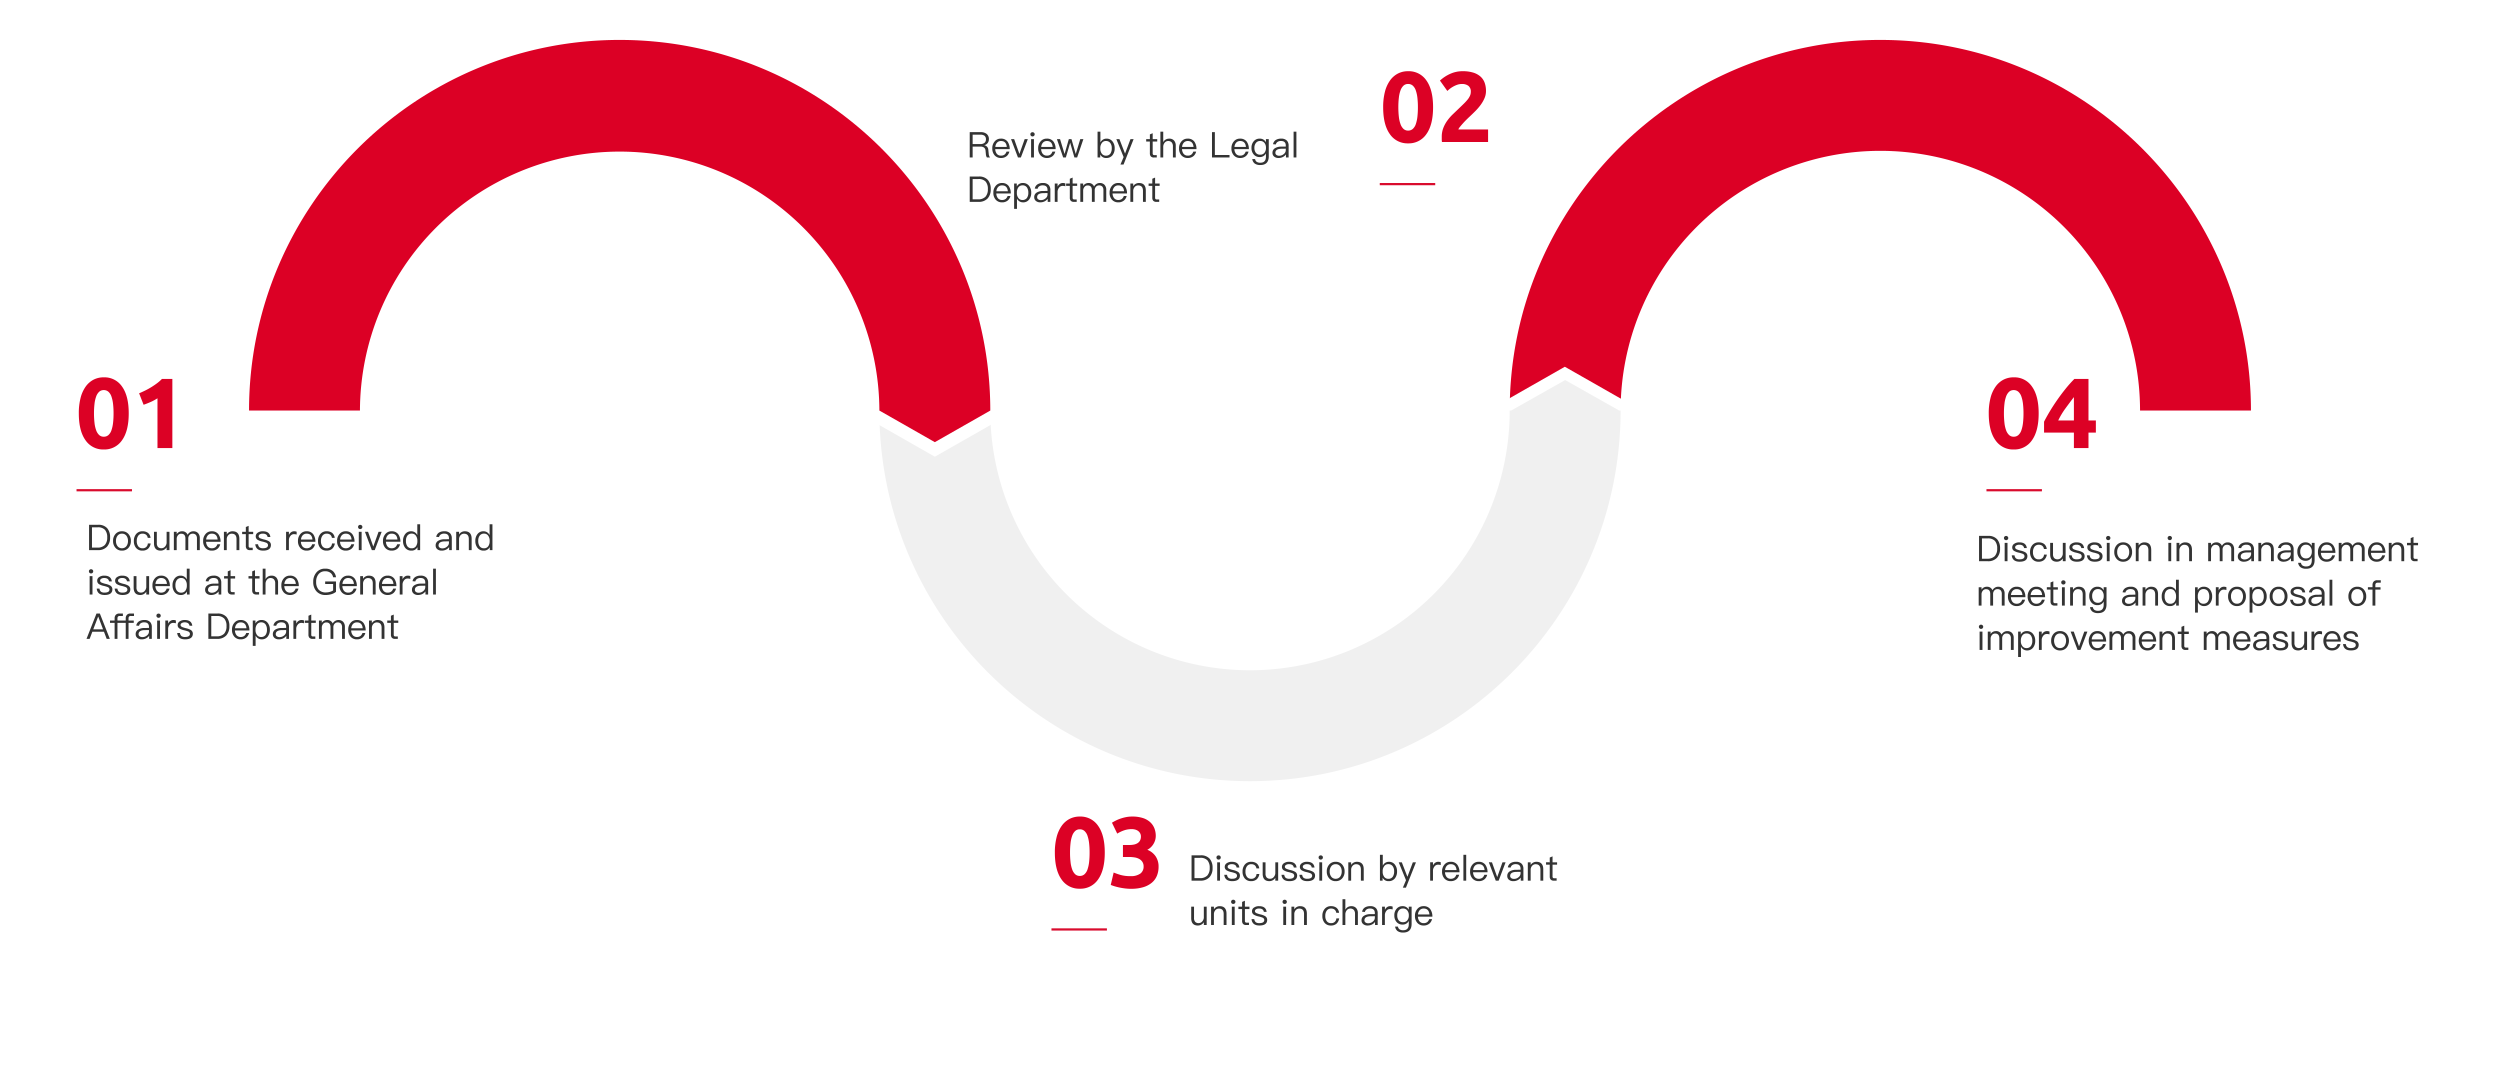 <svg xmlns="http://www.w3.org/2000/svg" xmlns:xlink="http://www.w3.org/1999/xlink" width="1127" height="481" viewBox="0 0 1127 481">
  <defs>
    <filter id="Path_81741" x="380" y="0" width="266" height="155" filterUnits="userSpaceOnUse">
      <feOffset dy="3" input="SourceAlpha"/>
      <feGaussianBlur stdDeviation="3" result="blur"/>
      <feFlood flood-opacity="0.161"/>
      <feComposite operator="in" in2="blur"/>
      <feComposite in="SourceGraphic"/>
    </filter>
    <filter id="Path_81753" x="480" y="326" width="266" height="155" filterUnits="userSpaceOnUse">
      <feOffset dy="3" input="SourceAlpha"/>
      <feGaussianBlur stdDeviation="3" result="blur-2"/>
      <feFlood flood-opacity="0.161"/>
      <feComposite operator="in" in2="blur-2"/>
      <feComposite in="SourceGraphic"/>
    </filter>
    <filter id="Path_81742" x="0" y="179" width="266" height="155" filterUnits="userSpaceOnUse">
      <feOffset dy="3" input="SourceAlpha"/>
      <feGaussianBlur stdDeviation="3" result="blur-3"/>
      <feFlood flood-opacity="0.161"/>
      <feComposite operator="in" in2="blur-3"/>
      <feComposite in="SourceGraphic"/>
    </filter>
    <filter id="Path_81747" x="861" y="179" width="266" height="155" filterUnits="userSpaceOnUse">
      <feOffset dy="3" input="SourceAlpha"/>
      <feGaussianBlur stdDeviation="3" result="blur-4"/>
      <feFlood flood-opacity="0.161"/>
      <feComposite operator="in" in2="blur-4"/>
      <feComposite in="SourceGraphic"/>
    </filter>
  </defs>
  <g id="Group_47799" data-name="Group 47799" transform="translate(-6558 -7158)">
    <g transform="matrix(1, 0, 0, 1, 6558, 7158)" filter="url(#Path_81741)">
      <path id="Path_81741-2" data-name="Path 81741" d="M10,0H238a10,10,0,0,1,10,10V127a10,10,0,0,1-10,10H10A10,10,0,0,1,0,127V10A10,10,0,0,1,10,0Z" transform="translate(389 6)" fill="#fff"/>
    </g>
    <g transform="matrix(1, 0, 0, 1, 6558, 7158)" filter="url(#Path_81753)">
      <path id="Path_81753-2" data-name="Path 81753" d="M10,0H238a10,10,0,0,1,10,10V127a10,10,0,0,1-10,10H10A10,10,0,0,1,0,127V10A10,10,0,0,1,10,0Z" transform="translate(489 332)" fill="#fff"/>
    </g>
    <g id="Group_47798" data-name="Group 47798" transform="translate(6396.574 5859.958)">
      <g id="Group_44958" data-name="Group 44958">
        <path id="Path_77444" data-name="Path 77444" d="M1176.158,1483.119h-50a117.077,117.077,0,0,0-234.155,0H842c0-92.127,74.95-167.077,167.077-167.077S1176.158,1390.992,1176.158,1483.119Z" fill="#dc0025"/>
      </g>
      <path id="Path_77595" data-name="Path 77595" d="M639.84,1506.482H557.848l41-23.363Z" transform="translate(268.004 -19.747)" fill="#fff"/>
      <path id="Path_77445" data-name="Path 77445" d="M892,1483.614c0-.165.006-.329.006-.495h-.649L867,1469.372l-24.351,13.747H842a117.077,117.077,0,0,1-234.155,0h-50c0,92.127,74.951,167.077,167.078,167.077,91.959,0,166.8-74.679,167.071-166.577H892Z" fill="#f0f0f0"/>
      <path id="Path_77594" data-name="Path 77594" d="M639.839,1483.119H557.848l41,23.363Z" transform="translate(-15.996 -2.558)" fill="#fff"/>
      <path id="Path_77446" data-name="Path 77446" d="M607.848,1483.119c0-92.127-74.951-167.077-167.077-167.077s-167.078,74.95-167.078,167.077h50a117.078,117.078,0,0,1,234.155,0h0l25,14.247,25-14.247Z" fill="#dc0025"/>
    </g>
    <g transform="matrix(1, 0, 0, 1, 6558, 7158)" filter="url(#Path_81742)">
      <path id="Path_81742-2" data-name="Path 81742" d="M10,0H238a10,10,0,0,1,10,10V127a10,10,0,0,1-10,10H10A10,10,0,0,1,0,127V10A10,10,0,0,1,10,0Z" transform="translate(9 185)" fill="#fff"/>
    </g>
    <g transform="matrix(1, 0, 0, 1, 6558, 7158)" filter="url(#Path_81747)">
      <path id="Path_81747-2" data-name="Path 81747" d="M10,0H238a10,10,0,0,1,10,10V127a10,10,0,0,1-10,10H10A10,10,0,0,1,0,127V10A10,10,0,0,1,10,0Z" transform="translate(870 185)" fill="#fff"/>
    </g>
    <path id="Path_81743" data-name="Path 81743" d="M24.03-15.66q0,7.875-2.992,12.082A9.58,9.58,0,0,1,12.78.63,9.58,9.58,0,0,1,4.523-3.577Q1.53-7.785,1.53-15.66a27.531,27.531,0,0,1,.788-6.93A15.259,15.259,0,0,1,4.59-27.675a10.128,10.128,0,0,1,3.555-3.15A9.868,9.868,0,0,1,12.78-31.9,9.58,9.58,0,0,1,21.038-27.7Q24.03-23.49,24.03-15.66Zm-6.84,0a36.613,36.613,0,0,0-.225-4.253,15.3,15.3,0,0,0-.72-3.307,5.133,5.133,0,0,0-1.35-2.16,3.056,3.056,0,0,0-2.115-.765,2.974,2.974,0,0,0-2.093.765,5.445,5.445,0,0,0-1.35,2.16A14.4,14.4,0,0,0,8.6-19.913,36.613,36.613,0,0,0,8.37-15.66,37.2,37.2,0,0,0,8.6-11.385a14.426,14.426,0,0,0,.742,3.33,5.445,5.445,0,0,0,1.35,2.16,2.974,2.974,0,0,0,2.093.765A3.056,3.056,0,0,0,14.9-5.895a5.133,5.133,0,0,0,1.35-2.16,15.327,15.327,0,0,0,.72-3.33A37.2,37.2,0,0,0,17.19-15.66Zm11.52-9.045q1.305-.54,2.722-1.237t2.768-1.53q1.35-.833,2.587-1.755a17.762,17.762,0,0,0,2.228-1.958h4.68V0H36.99V-22.455a20.413,20.413,0,0,1-3.015,1.642q-1.665.743-3.24,1.283Z" transform="translate(6592 7360)" fill="#dc0025" opacity="0.996"/>
    <path id="Path_81748" data-name="Path 81748" d="M24.03-15.66q0,7.875-2.992,12.082A9.58,9.58,0,0,1,12.78.63,9.58,9.58,0,0,1,4.523-3.577Q1.53-7.785,1.53-15.66a27.531,27.531,0,0,1,.788-6.93A15.259,15.259,0,0,1,4.59-27.675a10.128,10.128,0,0,1,3.555-3.15A9.868,9.868,0,0,1,12.78-31.9,9.58,9.58,0,0,1,21.038-27.7Q24.03-23.49,24.03-15.66Zm-6.84,0a36.613,36.613,0,0,0-.225-4.253,15.3,15.3,0,0,0-.72-3.307,5.133,5.133,0,0,0-1.35-2.16,3.056,3.056,0,0,0-2.115-.765,2.974,2.974,0,0,0-2.093.765,5.445,5.445,0,0,0-1.35,2.16A14.4,14.4,0,0,0,8.6-19.913,36.613,36.613,0,0,0,8.37-15.66,37.2,37.2,0,0,0,8.6-11.385a14.426,14.426,0,0,0,.742,3.33,5.445,5.445,0,0,0,1.35,2.16,2.974,2.974,0,0,0,2.093.765A3.056,3.056,0,0,0,14.9-5.895a5.133,5.133,0,0,0,1.35-2.16,15.327,15.327,0,0,0,.72-3.33A37.2,37.2,0,0,0,17.19-15.66Zm22.725-7.335Q38.16-20.7,36.18-18a34.3,34.3,0,0,0-3.33,5.535h7.065Zm6.57-8.19v18.72h3.33v5.49h-3.33V0h-6.57V-6.975H26.46V-11.88q.99-1.98,2.475-4.477t3.308-5.13q1.823-2.633,3.847-5.153a56.256,56.256,0,0,1,4.05-4.545Z" transform="translate(7453 7360)" fill="#dc0025" opacity="0.996"/>
    <path id="Path_81744" data-name="Path 81744" d="M24.03-15.66q0,7.875-2.992,12.082A9.58,9.58,0,0,1,12.78.63,9.58,9.58,0,0,1,4.523-3.577Q1.53-7.785,1.53-15.66a27.531,27.531,0,0,1,.788-6.93A15.259,15.259,0,0,1,4.59-27.675a10.128,10.128,0,0,1,3.555-3.15A9.868,9.868,0,0,1,12.78-31.9,9.58,9.58,0,0,1,21.038-27.7Q24.03-23.49,24.03-15.66Zm-6.84,0a36.613,36.613,0,0,0-.225-4.253,15.3,15.3,0,0,0-.72-3.307,5.133,5.133,0,0,0-1.35-2.16,3.056,3.056,0,0,0-2.115-.765,2.974,2.974,0,0,0-2.093.765,5.445,5.445,0,0,0-1.35,2.16A14.4,14.4,0,0,0,8.6-19.913,36.613,36.613,0,0,0,8.37-15.66,37.2,37.2,0,0,0,8.6-11.385a14.426,14.426,0,0,0,.742,3.33,5.445,5.445,0,0,0,1.35,2.16,2.974,2.974,0,0,0,2.093.765A3.056,3.056,0,0,0,14.9-5.895a5.133,5.133,0,0,0,1.35-2.16,15.327,15.327,0,0,0,.72-3.33A37.2,37.2,0,0,0,17.19-15.66Zm30.69-7.335a8.255,8.255,0,0,1-.675,3.285,15.168,15.168,0,0,1-1.755,3.037,24.891,24.891,0,0,1-2.43,2.813q-1.35,1.35-2.655,2.565-.675.63-1.462,1.417T37.4-8.28q-.72.81-1.283,1.507a3.74,3.74,0,0,0-.7,1.148h13.41V0H28.035a7.254,7.254,0,0,1-.09-1.26V-2.34a10.872,10.872,0,0,1,.7-3.96,14.805,14.805,0,0,1,1.823-3.352,21.106,21.106,0,0,1,2.542-2.9q1.417-1.35,2.813-2.7,1.08-1.035,2.025-1.958a22.315,22.315,0,0,0,1.665-1.8,8.213,8.213,0,0,0,1.125-1.755,4.2,4.2,0,0,0,.4-1.778,3.208,3.208,0,0,0-1.125-2.79,4.65,4.65,0,0,0-2.79-.81,6.631,6.631,0,0,0-2.272.382,11.5,11.5,0,0,0-1.935.9,11.915,11.915,0,0,0-1.507,1.035q-.63.517-.945.833l-3.33-4.68a16.982,16.982,0,0,1,4.612-3.037A13.526,13.526,0,0,1,37.4-31.9a15.671,15.671,0,0,1,4.725.63A8.835,8.835,0,0,1,45.382-29.5a6.893,6.893,0,0,1,1.89,2.79A10.648,10.648,0,0,1,47.88-22.995Z" transform="translate(7180 7222)" fill="#dc0025" opacity="0.996"/>
    <path id="Path_81754" data-name="Path 81754" d="M24.03-15.66q0,7.875-2.992,12.082A9.58,9.58,0,0,1,12.78.63,9.58,9.58,0,0,1,4.523-3.577Q1.53-7.785,1.53-15.66a27.531,27.531,0,0,1,.788-6.93A15.259,15.259,0,0,1,4.59-27.675a10.128,10.128,0,0,1,3.555-3.15A9.868,9.868,0,0,1,12.78-31.9,9.58,9.58,0,0,1,21.038-27.7Q24.03-23.49,24.03-15.66Zm-6.84,0a36.613,36.613,0,0,0-.225-4.253,15.3,15.3,0,0,0-.72-3.307,5.133,5.133,0,0,0-1.35-2.16,3.056,3.056,0,0,0-2.115-.765,2.974,2.974,0,0,0-2.093.765,5.445,5.445,0,0,0-1.35,2.16A14.4,14.4,0,0,0,8.6-19.913,36.613,36.613,0,0,0,8.37-15.66,37.2,37.2,0,0,0,8.6-11.385a14.426,14.426,0,0,0,.742,3.33,5.445,5.445,0,0,0,1.35,2.16,2.974,2.974,0,0,0,2.093.765A3.056,3.056,0,0,0,14.9-5.895a5.133,5.133,0,0,0,1.35-2.16,15.327,15.327,0,0,0,.72-3.33A37.2,37.2,0,0,0,17.19-15.66ZM35.82.675A22.173,22.173,0,0,1,33.255.517Q31.9.36,30.645.09T28.35-.5a13.218,13.218,0,0,1-1.62-.585l1.305-5.58q1.17.495,2.993,1.057a15.545,15.545,0,0,0,4.522.563A7.174,7.174,0,0,0,40.1-6.21a3.848,3.848,0,0,0,1.44-3.15,3.808,3.808,0,0,0-.518-2.047,3.955,3.955,0,0,0-1.417-1.35,6.3,6.3,0,0,0-2.138-.72,16.3,16.3,0,0,0-2.632-.2H32.22v-5.4h2.97a9.966,9.966,0,0,0,1.913-.18,5.1,5.1,0,0,0,1.642-.608,3.181,3.181,0,0,0,1.148-1.17,3.7,3.7,0,0,0,.427-1.868,2.943,2.943,0,0,0-.36-1.485,3.232,3.232,0,0,0-.923-1.035,4.021,4.021,0,0,0-1.305-.608,5.7,5.7,0,0,0-1.507-.2,10.591,10.591,0,0,0-3.577.585,14.938,14.938,0,0,0-2.993,1.44L27.27-29.115q.72-.45,1.688-.945a16.652,16.652,0,0,1,2.138-.9,19.534,19.534,0,0,1,2.5-.675A14.092,14.092,0,0,1,36.4-31.9a15.385,15.385,0,0,1,4.748.652,8.922,8.922,0,0,1,3.307,1.845,7.436,7.436,0,0,1,1.935,2.79,9.424,9.424,0,0,1,.63,3.487,6.887,6.887,0,0,1-1.035,3.577A6.828,6.828,0,0,1,43.2-16.92a8.084,8.084,0,0,1,3.757,2.948,8.178,8.178,0,0,1,1.328,4.7,10.745,10.745,0,0,1-.72,3.983,8.031,8.031,0,0,1-2.25,3.15,10.8,10.8,0,0,1-3.893,2.07A18.778,18.778,0,0,1,35.82.675Z" transform="translate(7032 7558)" fill="#dc0025" opacity="0.996"/>
    <path id="Path_81749" data-name="Path 81749" d="M0,0H25" transform="translate(6592.5 7379)" fill="none" stroke="#d90b2d" stroke-width="1"/>
    <path id="Path_81750" data-name="Path 81750" d="M0,0H25" transform="translate(7453.5 7379)" fill="none" stroke="#d90b2d" stroke-width="1"/>
    <path id="Path_81745" data-name="Path 81745" d="M0,0H25" transform="translate(7180 7241)" fill="none" stroke="#d90b2d" stroke-width="1"/>
    <path id="Path_81756" data-name="Path 81756" d="M0,0H25" transform="translate(7032 7577)" fill="none" stroke="#d90b2d" stroke-width="1"/>
    <path id="Path_81751" data-name="Path 81751" d="M1.152-11.424V0H5.12A5.342,5.342,0,0,0,9.248-1.568a5.915,5.915,0,0,0,1.376-4.144,6.088,6.088,0,0,0-1.28-4.144,5.147,5.147,0,0,0-4.1-1.568Zm1.312,1.136H5.04a4.2,4.2,0,0,1,3.3,1.168,5.01,5.01,0,0,1,.992,3.408A4.871,4.871,0,0,1,8.256-2.32,4.451,4.451,0,0,1,4.9-1.136H2.464ZM15.984-8.5a3.664,3.664,0,0,0-2.96,1.28,4.549,4.549,0,0,0-1.056,3.088,4.465,4.465,0,0,0,1.056,3.056,3.676,3.676,0,0,0,2.96,1.3,3.753,3.753,0,0,0,2.976-1.3A4.535,4.535,0,0,0,20-4.128a4.549,4.549,0,0,0-1.056-3.088A3.686,3.686,0,0,0,15.984-8.5Zm0,1.072a2.461,2.461,0,0,1,2.064,1.008A3.833,3.833,0,0,1,18.7-4.128a3.85,3.85,0,0,1-.656,2.272A2.461,2.461,0,0,1,15.984-.848a2.373,2.373,0,0,1-2.048-1.008,3.708,3.708,0,0,1-.656-2.272,3.725,3.725,0,0,1,.656-2.288A2.373,2.373,0,0,1,15.984-7.424ZM25.232-8.5A3.525,3.525,0,0,0,22.32-7.184,4.7,4.7,0,0,0,21.344-4.1a4.624,4.624,0,0,0,.976,3.072,3.542,3.542,0,0,0,2.9,1.248,3.679,3.679,0,0,0,2.464-.8,3.982,3.982,0,0,0,1.232-2.416h-1.28A2.209,2.209,0,0,1,25.216-.848a2.249,2.249,0,0,1-1.9-.88,3.8,3.8,0,0,1-.656-2.384,3.885,3.885,0,0,1,.672-2.4,2.272,2.272,0,0,1,1.9-.912,2.533,2.533,0,0,1,1.6.464A2.26,2.26,0,0,1,27.6-5.52h1.264A3.3,3.3,0,0,0,27.7-7.776,3.922,3.922,0,0,0,25.232-8.5Zm5.184.224v5.12c0,2.24.992,3.376,3.008,3.376a3.118,3.118,0,0,0,2.688-1.5V0h1.28V-8.272h-1.28v5.04A2.924,2.924,0,0,1,35.3-1.5a2.093,2.093,0,0,1-1.472.64,2.069,2.069,0,0,1-1.632-.592,2.626,2.626,0,0,1-.5-1.76V-8.272ZM42.992-8.5a2.759,2.759,0,0,0-2.336,1.328v-1.1h-1.28V0h1.28V-5.04A2.477,2.477,0,0,1,41.232-6.7a1.766,1.766,0,0,1,1.456-.7c1.264,0,1.9.72,1.9,2.192V0h1.28V-5.184a2.261,2.261,0,0,1,.56-1.616,1.7,1.7,0,0,1,1.36-.608,1.884,1.884,0,0,1,1.536.56,2.453,2.453,0,0,1,.464,1.632V0h1.28V-5.424a3.222,3.222,0,0,0-.784-2.256,2.821,2.821,0,0,0-2.1-.816,2.633,2.633,0,0,0-1.456.384,3.042,3.042,0,0,0-1.152,1.184A2.567,2.567,0,0,0,42.992-8.5Zm13.472,0a3.475,3.475,0,0,0-2.848,1.3,4.512,4.512,0,0,0-1.04,3.056,4.515,4.515,0,0,0,1.088,3.2A3.7,3.7,0,0,0,56.512.224,3.849,3.849,0,0,0,59.152-.7a3.735,3.735,0,0,0,1.12-1.952h-1.28a2.891,2.891,0,0,1-.832,1.3,2.567,2.567,0,0,1-1.648.512,2.345,2.345,0,0,1-1.856-.768,3.56,3.56,0,0,1-.752-2.16h6.528a5.717,5.717,0,0,0-.96-3.376A3.528,3.528,0,0,0,56.464-8.5ZM56.5-7.424c1.568,0,2.448.88,2.608,2.656H53.936A3.189,3.189,0,0,1,54.72-6.7,2.315,2.315,0,0,1,56.5-7.424ZM65.808-8.5a2.946,2.946,0,0,0-1.488.384,2.905,2.905,0,0,0-1.1,1.056V-8.272h-1.28V0h1.28V-4.992a2.662,2.662,0,0,1,.736-1.792,2.031,2.031,0,0,1,1.488-.624c1.44,0,2.176.8,2.176,2.416V0H68.9V-5.088C68.9-7.36,67.856-8.5,65.808-8.5Zm7.28-2.448-1.264.528v2.144H70.16V-7.2h1.664v5.264a2.112,2.112,0,0,0,.4,1.408A1.8,1.8,0,0,0,73.68,0h1.248V-1.072H73.872a.791.791,0,0,1-.608-.208.921.921,0,0,1-.176-.656V-7.2h2.048V-8.272H73.088Zm6.4,2.448a3.817,3.817,0,0,0-2.272.624,1.894,1.894,0,0,0-.928,1.664,1.769,1.769,0,0,0,.944,1.616,7.112,7.112,0,0,0,2.048.736,12.063,12.063,0,0,1,1.76.528,1.192,1.192,0,0,1,.784,1.072c0,.928-.752,1.408-2.224,1.408a2.689,2.689,0,0,1-1.584-.384,2.143,2.143,0,0,1-.688-1.408H76.08c.192,1.9,1.376,2.864,3.552,2.864,2.336,0,3.5-.864,3.5-2.56a1.922,1.922,0,0,0-.992-1.7A7.565,7.565,0,0,0,80.016-4.8,12.252,12.252,0,0,1,78.3-5.344c-.48-.24-.7-.544-.7-.9a.962.962,0,0,1,.528-.864,2.322,2.322,0,0,1,1.344-.32,2.57,2.57,0,0,1,1.52.384,1.764,1.764,0,0,1,.64,1.12H82.88C82.656-7.648,81.536-8.5,79.488-8.5ZM93.6-8.5a2.3,2.3,0,0,0-1.5.528,3.017,3.017,0,0,0-.864,1.136v-1.44H89.968V0h1.264V-4.384a2.984,2.984,0,0,1,.656-1.968A1.942,1.942,0,0,1,93.5-7.2a4.17,4.17,0,0,1,1.232.176V-8.3A2.956,2.956,0,0,0,93.6-8.5Zm5.616,0a3.475,3.475,0,0,0-2.848,1.3,4.511,4.511,0,0,0-1.04,3.056,4.515,4.515,0,0,0,1.088,3.2A3.7,3.7,0,0,0,99.264.224,3.849,3.849,0,0,0,101.9-.7a3.735,3.735,0,0,0,1.12-1.952h-1.28a2.891,2.891,0,0,1-.832,1.3,2.567,2.567,0,0,1-1.648.512,2.345,2.345,0,0,1-1.856-.768,3.56,3.56,0,0,1-.752-2.16h6.528a5.718,5.718,0,0,0-.96-3.376A3.528,3.528,0,0,0,99.216-8.5Zm.032,1.072c1.568,0,2.448.88,2.608,2.656H96.688A3.189,3.189,0,0,1,97.472-6.7,2.315,2.315,0,0,1,99.248-7.424ZM108.256-8.5a3.525,3.525,0,0,0-2.912,1.312,4.7,4.7,0,0,0-.976,3.088,4.624,4.624,0,0,0,.976,3.072,3.542,3.542,0,0,0,2.9,1.248,3.679,3.679,0,0,0,2.464-.8,3.982,3.982,0,0,0,1.232-2.416h-1.28A2.209,2.209,0,0,1,108.24-.848a2.249,2.249,0,0,1-1.9-.88,3.8,3.8,0,0,1-.656-2.384,3.885,3.885,0,0,1,.672-2.4,2.272,2.272,0,0,1,1.9-.912,2.533,2.533,0,0,1,1.6.464,2.26,2.26,0,0,1,.768,1.44h1.264a3.3,3.3,0,0,0-1.168-2.256A3.922,3.922,0,0,0,108.256-8.5Zm8.592,0A3.475,3.475,0,0,0,114-7.2a4.511,4.511,0,0,0-1.04,3.056,4.515,4.515,0,0,0,1.088,3.2A3.7,3.7,0,0,0,116.9.224a3.849,3.849,0,0,0,2.64-.928,3.735,3.735,0,0,0,1.12-1.952h-1.28a2.891,2.891,0,0,1-.832,1.3,2.567,2.567,0,0,1-1.648.512,2.345,2.345,0,0,1-1.856-.768,3.56,3.56,0,0,1-.752-2.16h6.528a5.717,5.717,0,0,0-.96-3.376A3.528,3.528,0,0,0,116.848-8.5Zm.032,1.072c1.568,0,2.448.88,2.608,2.656H114.32A3.189,3.189,0,0,1,115.1-6.7,2.315,2.315,0,0,1,116.88-7.424Zm6.5-3.968a.916.916,0,0,0-.688.272.816.816,0,0,0-.272.672.916.916,0,0,0,.272.688.981.981,0,0,0,.688.272.981.981,0,0,0,.688-.272.93.93,0,0,0,.288-.688.827.827,0,0,0-.288-.672A.916.916,0,0,0,123.376-11.392Zm-.64,3.12V0h1.28V-8.272Zm2.768,0L128.624,0h1.3l3.136-8.272h-1.408L129.28-1.6l-2.368-6.672ZM137.536-8.5a3.475,3.475,0,0,0-2.848,1.3,4.512,4.512,0,0,0-1.04,3.056,4.515,4.515,0,0,0,1.088,3.2A3.7,3.7,0,0,0,137.584.224a3.849,3.849,0,0,0,2.64-.928,3.735,3.735,0,0,0,1.12-1.952h-1.28a2.891,2.891,0,0,1-.832,1.3,2.567,2.567,0,0,1-1.648.512,2.345,2.345,0,0,1-1.856-.768,3.56,3.56,0,0,1-.752-2.16H141.5a5.717,5.717,0,0,0-.96-3.376A3.528,3.528,0,0,0,137.536-8.5Zm.032,1.072c1.568,0,2.448.88,2.608,2.656h-5.168a3.189,3.189,0,0,1,.784-1.936A2.315,2.315,0,0,1,137.568-7.424Zm11.552-4.224v4.9A2.983,2.983,0,0,0,146.384-8.5a3.244,3.244,0,0,0-2.768,1.328,4.718,4.718,0,0,0-.928,3.008,4.844,4.844,0,0,0,.928,3.072A3.394,3.394,0,0,0,146.448.224,2.922,2.922,0,0,0,149.2-1.36V0h1.2V-11.648ZM146.656-7.44a2.164,2.164,0,0,1,1.808.9,3.787,3.787,0,0,1,.688,2.336v.16a3.877,3.877,0,0,1-.608,2.256,2.25,2.25,0,0,1-1.936.96,2.31,2.31,0,0,1-2.016-.976A4.064,4.064,0,0,1,144-4.16a3.807,3.807,0,0,1,.608-2.32A2.337,2.337,0,0,1,146.656-7.44ZM161.312-8.5a4.382,4.382,0,0,0-2.384.576,2.838,2.838,0,0,0-1.28,1.936l1.264.1a1.8,1.8,0,0,1,.832-1.184,2.633,2.633,0,0,1,1.488-.368c1.44,0,2.16.688,2.16,2.08v.432l-1.984.032a5.3,5.3,0,0,0-2.88.7,2.332,2.332,0,0,0-1.136,2.128A2.086,2.086,0,0,0,158.16-.4a2.977,2.977,0,0,0,1.984.624,4.2,4.2,0,0,0,2.064-.512,3.849,3.849,0,0,0,1.264-1.1V0h1.2V-5.312a3.3,3.3,0,0,0-.736-2.256A3.384,3.384,0,0,0,161.312-8.5Zm2.08,4.528v.7a2.21,2.21,0,0,1-.9,1.712,3.129,3.129,0,0,1-2.08.768,2.028,2.028,0,0,1-1.248-.368A1.137,1.137,0,0,1,158.7-2.1c0-1.2.928-1.808,2.784-1.84ZM170.528-8.5a2.946,2.946,0,0,0-1.488.384,2.905,2.905,0,0,0-1.1,1.056V-8.272h-1.28V0h1.28V-4.992a2.662,2.662,0,0,1,.736-1.792,2.031,2.031,0,0,1,1.488-.624c1.44,0,2.176.8,2.176,2.416V0h1.28V-5.088C173.616-7.36,172.576-8.5,170.528-8.5Zm11.184-3.152v4.9A2.983,2.983,0,0,0,178.976-8.5a3.244,3.244,0,0,0-2.768,1.328,4.718,4.718,0,0,0-.928,3.008,4.844,4.844,0,0,0,.928,3.072A3.394,3.394,0,0,0,179.04.224a2.922,2.922,0,0,0,2.752-1.584V0h1.2V-11.648ZM179.248-7.44a2.164,2.164,0,0,1,1.808.9,3.787,3.787,0,0,1,.688,2.336v.16a3.877,3.877,0,0,1-.608,2.256,2.25,2.25,0,0,1-1.936.96,2.31,2.31,0,0,1-2.016-.976,4.064,4.064,0,0,1-.592-2.352,3.807,3.807,0,0,1,.608-2.32A2.337,2.337,0,0,1,179.248-7.44ZM2.048,8.608a.916.916,0,0,0-.688.272.816.816,0,0,0-.272.672.916.916,0,0,0,.272.688,1.006,1.006,0,0,0,1.376,0,.93.93,0,0,0,.288-.688.827.827,0,0,0-.288-.672A.916.916,0,0,0,2.048,8.608Zm-.64,3.12V20h1.28V11.728ZM8.016,11.5a3.817,3.817,0,0,0-2.272.624,1.894,1.894,0,0,0-.928,1.664,1.769,1.769,0,0,0,.944,1.616,7.112,7.112,0,0,0,2.048.736,12.063,12.063,0,0,1,1.76.528,1.192,1.192,0,0,1,.784,1.072c0,.928-.752,1.408-2.224,1.408a2.689,2.689,0,0,1-1.584-.384,2.143,2.143,0,0,1-.688-1.408H4.608c.192,1.9,1.376,2.864,3.552,2.864,2.336,0,3.5-.864,3.5-2.56a1.922,1.922,0,0,0-.992-1.7A7.565,7.565,0,0,0,8.544,15.2a12.252,12.252,0,0,1-1.712-.544c-.48-.24-.7-.544-.7-.9a.962.962,0,0,1,.528-.864A2.322,2.322,0,0,1,8,12.576a2.57,2.57,0,0,1,1.52.384,1.764,1.764,0,0,1,.64,1.12h1.248C11.184,12.352,10.064,11.5,8.016,11.5Zm8.08,0a3.817,3.817,0,0,0-2.272.624,1.894,1.894,0,0,0-.928,1.664,1.769,1.769,0,0,0,.944,1.616,7.112,7.112,0,0,0,2.048.736,12.063,12.063,0,0,1,1.76.528,1.192,1.192,0,0,1,.784,1.072c0,.928-.752,1.408-2.224,1.408a2.689,2.689,0,0,1-1.584-.384,2.143,2.143,0,0,1-.688-1.408H12.688c.192,1.9,1.376,2.864,3.552,2.864,2.336,0,3.5-.864,3.5-2.56a1.922,1.922,0,0,0-.992-1.7,7.565,7.565,0,0,0-2.128-.768,12.252,12.252,0,0,1-1.712-.544c-.48-.24-.7-.544-.7-.9a.962.962,0,0,1,.528-.864,2.322,2.322,0,0,1,1.344-.32,2.57,2.57,0,0,1,1.52.384,1.764,1.764,0,0,1,.64,1.12h1.248C19.264,12.352,18.144,11.5,16.1,11.5Zm5.152.224v5.12c0,2.24.992,3.376,3.008,3.376a3.118,3.118,0,0,0,2.688-1.5V20h1.28V11.728h-1.28v5.04a2.924,2.924,0,0,1-.816,1.728,2.093,2.093,0,0,1-1.472.64,2.069,2.069,0,0,1-1.632-.592,2.626,2.626,0,0,1-.5-1.76V11.728ZM33.616,11.5a3.475,3.475,0,0,0-2.848,1.3,4.512,4.512,0,0,0-1.04,3.056,4.515,4.515,0,0,0,1.088,3.2,3.7,3.7,0,0,0,2.848,1.168A3.849,3.849,0,0,0,36.3,19.3a3.735,3.735,0,0,0,1.12-1.952h-1.28a2.891,2.891,0,0,1-.832,1.3,2.567,2.567,0,0,1-1.648.512,2.345,2.345,0,0,1-1.856-.768,3.56,3.56,0,0,1-.752-2.16h6.528a5.717,5.717,0,0,0-.96-3.376A3.528,3.528,0,0,0,33.616,11.5Zm.032,1.072c1.568,0,2.448.88,2.608,2.656H31.088a3.189,3.189,0,0,1,.784-1.936A2.315,2.315,0,0,1,33.648,12.576ZM45.2,8.352v4.9A2.983,2.983,0,0,0,42.464,11.5,3.244,3.244,0,0,0,39.7,12.832a4.718,4.718,0,0,0-.928,3.008,4.844,4.844,0,0,0,.928,3.072,3.394,3.394,0,0,0,2.832,1.312A2.922,2.922,0,0,0,45.28,18.64V20h1.2V8.352ZM42.736,12.56a2.164,2.164,0,0,1,1.808.9,3.787,3.787,0,0,1,.688,2.336v.16a3.877,3.877,0,0,1-.608,2.256,2.25,2.25,0,0,1-1.936.96,2.31,2.31,0,0,1-2.016-.976,4.064,4.064,0,0,1-.592-2.352,3.807,3.807,0,0,1,.608-2.32A2.337,2.337,0,0,1,42.736,12.56ZM57.392,11.5a4.382,4.382,0,0,0-2.384.576,2.838,2.838,0,0,0-1.28,1.936l1.264.1a1.8,1.8,0,0,1,.832-1.184,2.633,2.633,0,0,1,1.488-.368c1.44,0,2.16.688,2.16,2.08v.432l-1.984.032a5.3,5.3,0,0,0-2.88.7,2.332,2.332,0,0,0-1.136,2.128A2.086,2.086,0,0,0,54.24,19.6a2.977,2.977,0,0,0,1.984.624,4.2,4.2,0,0,0,2.064-.512,3.849,3.849,0,0,0,1.264-1.1V20h1.2V14.688a3.3,3.3,0,0,0-.736-2.256A3.384,3.384,0,0,0,57.392,11.5Zm2.08,4.528v.7a2.21,2.21,0,0,1-.9,1.712,3.129,3.129,0,0,1-2.08.768,2.028,2.028,0,0,1-1.248-.368,1.137,1.137,0,0,1-.464-.944c0-1.2.928-1.808,2.784-1.84Zm5.472-6.976-1.264.528v2.144H62.016V12.8H63.68v5.264a2.112,2.112,0,0,0,.4,1.408A1.8,1.8,0,0,0,65.536,20h1.248V18.928H65.728a.791.791,0,0,1-.608-.208.921.921,0,0,1-.176-.656V12.8h2.048V11.728H64.944Zm11.008,0-1.264.528v2.144H73.024V12.8h1.664v5.264a2.112,2.112,0,0,0,.4,1.408A1.8,1.8,0,0,0,76.544,20h1.248V18.928H76.736a.791.791,0,0,1-.608-.208.921.921,0,0,1-.176-.656V12.8H78V11.728H75.952Zm3.472-.7V20H80.7V15.28a2.913,2.913,0,0,1,.64-1.936,1.954,1.954,0,0,1,1.584-.768,2.061,2.061,0,0,1,1.6.624,2.676,2.676,0,0,1,.544,1.776V20h1.28V14.784a3.492,3.492,0,0,0-.768-2.432A2.826,2.826,0,0,0,83.36,11.5,2.93,2.93,0,0,0,80.7,13.088V8.352Zm12.3,3.152a3.475,3.475,0,0,0-2.848,1.3,4.511,4.511,0,0,0-1.04,3.056,4.515,4.515,0,0,0,1.088,3.2,3.7,3.7,0,0,0,2.848,1.168,3.849,3.849,0,0,0,2.64-.928,3.735,3.735,0,0,0,1.12-1.952h-1.28a2.891,2.891,0,0,1-.832,1.3,2.567,2.567,0,0,1-1.648.512,2.345,2.345,0,0,1-1.856-.768,3.56,3.56,0,0,1-.752-2.16H95.7a5.717,5.717,0,0,0-.96-3.376A3.528,3.528,0,0,0,91.728,11.5Zm.032,1.072c1.568,0,2.448.88,2.608,2.656H89.2a3.189,3.189,0,0,1,.784-1.936A2.315,2.315,0,0,1,91.76,12.576Zm15.808-4.224a4.856,4.856,0,0,0-3.984,1.792,6.273,6.273,0,0,0-1.376,4.192A6.138,6.138,0,0,0,103.6,18.5a5.26,5.26,0,0,0,4.208,1.728,8.958,8.958,0,0,0,2.656-.384,6.069,6.069,0,0,0,2-1.04V14.128h-4.88v1.136h3.584v2.912a5.435,5.435,0,0,1-1.44.64,6.643,6.643,0,0,1-1.792.256,4.18,4.18,0,0,1-3.36-1.328,5.109,5.109,0,0,1-1.056-3.408,5.22,5.22,0,0,1,1.088-3.5,3.641,3.641,0,0,1,2.96-1.312,3.814,3.814,0,0,1,2.448.736,3.229,3.229,0,0,1,1.152,1.984h1.312a4.459,4.459,0,0,0-1.5-2.848A5.162,5.162,0,0,0,107.568,8.352ZM117.9,11.5a3.475,3.475,0,0,0-2.848,1.3,4.511,4.511,0,0,0-1.04,3.056,4.515,4.515,0,0,0,1.088,3.2,3.7,3.7,0,0,0,2.848,1.168,3.849,3.849,0,0,0,2.64-.928,3.735,3.735,0,0,0,1.12-1.952h-1.28a2.891,2.891,0,0,1-.832,1.3,2.567,2.567,0,0,1-1.648.512,2.345,2.345,0,0,1-1.856-.768,3.56,3.56,0,0,1-.752-2.16h6.528a5.717,5.717,0,0,0-.96-3.376A3.528,3.528,0,0,0,117.9,11.5Zm.032,1.072c1.568,0,2.448.88,2.608,2.656h-5.168a3.189,3.189,0,0,1,.784-1.936A2.315,2.315,0,0,1,117.936,12.576Zm9.312-1.072a2.946,2.946,0,0,0-1.488.384,2.905,2.905,0,0,0-1.1,1.056V11.728h-1.28V20h1.28V15.008a2.662,2.662,0,0,1,.736-1.792,2.031,2.031,0,0,1,1.488-.624c1.44,0,2.176.8,2.176,2.416V20h1.28V14.912C130.336,12.64,129.3,11.5,127.248,11.5Zm8.48,0a3.475,3.475,0,0,0-2.848,1.3,4.512,4.512,0,0,0-1.04,3.056,4.515,4.515,0,0,0,1.088,3.2,3.7,3.7,0,0,0,2.848,1.168,3.849,3.849,0,0,0,2.64-.928,3.735,3.735,0,0,0,1.12-1.952h-1.28a2.891,2.891,0,0,1-.832,1.3,2.567,2.567,0,0,1-1.648.512,2.345,2.345,0,0,1-1.856-.768,3.56,3.56,0,0,1-.752-2.16H139.7a5.717,5.717,0,0,0-.96-3.376A3.528,3.528,0,0,0,135.728,11.5Zm.032,1.072c1.568,0,2.448.88,2.608,2.656H133.2a3.189,3.189,0,0,1,.784-1.936A2.315,2.315,0,0,1,135.76,12.576Zm9.072-1.072a2.3,2.3,0,0,0-1.5.528,3.017,3.017,0,0,0-.864,1.136v-1.44H141.2V20h1.264V15.616a2.984,2.984,0,0,1,.656-1.968,1.942,1.942,0,0,1,1.616-.848,4.17,4.17,0,0,1,1.232.176V11.7A2.956,2.956,0,0,0,144.832,11.5Zm5.808,0a4.382,4.382,0,0,0-2.384.576,2.838,2.838,0,0,0-1.28,1.936l1.264.1a1.8,1.8,0,0,1,.832-1.184,2.633,2.633,0,0,1,1.488-.368c1.44,0,2.16.688,2.16,2.08v.432l-1.984.032a5.3,5.3,0,0,0-2.88.7,2.332,2.332,0,0,0-1.136,2.128,2.086,2.086,0,0,0,.768,1.664,2.977,2.977,0,0,0,1.984.624,4.2,4.2,0,0,0,2.064-.512,3.849,3.849,0,0,0,1.264-1.1V20H154V14.688a3.3,3.3,0,0,0-.736-2.256A3.384,3.384,0,0,0,150.64,11.5Zm2.08,4.528v.7a2.21,2.21,0,0,1-.9,1.712,3.129,3.129,0,0,1-2.08.768,2.028,2.028,0,0,1-1.248-.368,1.137,1.137,0,0,1-.464-.944c0-1.2.928-1.808,2.784-1.84Zm3.52-7.68V20H157.5V8.352ZM4.5,28.576,0,40H1.408l1.216-3.2H7.872L9.088,40h1.424l-4.5-11.424ZM3.04,35.7l2.192-5.712H5.3L7.456,35.7Zm11.776-7.12a2.091,2.091,0,0,0-1.616.592,2.286,2.286,0,0,0-.528,1.616v.944h-2.08V32.8h2.08V40h1.28V32.8H17.68V40h1.264V32.8H21.3V31.728H18.944v-.912a1.188,1.188,0,0,1,.256-.864.939.939,0,0,1,.768-.272h1.44v-1.1H19.824a2,2,0,0,0-1.616.608,2.271,2.271,0,0,0-.528,1.6v.944H13.952v-.912a1.267,1.267,0,0,1,.24-.864.976.976,0,0,1,.784-.272H16.4v-1.1ZM26.08,31.5a4.382,4.382,0,0,0-2.384.576,2.838,2.838,0,0,0-1.28,1.936l1.264.1a1.8,1.8,0,0,1,.832-1.184A2.633,2.633,0,0,1,26,32.56c1.44,0,2.16.688,2.16,2.08v.432l-1.984.032a5.3,5.3,0,0,0-2.88.7,2.332,2.332,0,0,0-1.136,2.128,2.086,2.086,0,0,0,.768,1.664,2.977,2.977,0,0,0,1.984.624,4.2,4.2,0,0,0,2.064-.512,3.849,3.849,0,0,0,1.264-1.1V40h1.2V34.688a3.3,3.3,0,0,0-.736-2.256A3.384,3.384,0,0,0,26.08,31.5Zm2.08,4.528v.7a2.21,2.21,0,0,1-.9,1.712,3.129,3.129,0,0,1-2.08.768,2.028,2.028,0,0,1-1.248-.368,1.137,1.137,0,0,1-.464-.944c0-1.2.928-1.808,2.784-1.84Zm4.32-7.424a.916.916,0,0,0-.688.272.816.816,0,0,0-.272.672.916.916,0,0,0,.272.688,1.006,1.006,0,0,0,1.376,0,.93.93,0,0,0,.288-.688.826.826,0,0,0-.288-.672A.916.916,0,0,0,32.48,28.608Zm-.64,3.12V40h1.28V31.728Zm7.312-.224a2.3,2.3,0,0,0-1.5.528,3.017,3.017,0,0,0-.864,1.136v-1.44H35.52V40h1.264V35.616a2.984,2.984,0,0,1,.656-1.968,1.942,1.942,0,0,1,1.616-.848,4.17,4.17,0,0,1,1.232.176V31.7A2.956,2.956,0,0,0,39.152,31.5Zm5.136,0a3.817,3.817,0,0,0-2.272.624,1.894,1.894,0,0,0-.928,1.664,1.769,1.769,0,0,0,.944,1.616,7.112,7.112,0,0,0,2.048.736,12.063,12.063,0,0,1,1.76.528,1.192,1.192,0,0,1,.784,1.072c0,.928-.752,1.408-2.224,1.408a2.689,2.689,0,0,1-1.584-.384,2.143,2.143,0,0,1-.688-1.408H40.88c.192,1.9,1.376,2.864,3.552,2.864,2.336,0,3.5-.864,3.5-2.56a1.922,1.922,0,0,0-.992-1.7,7.565,7.565,0,0,0-2.128-.768,12.252,12.252,0,0,1-1.712-.544c-.48-.24-.7-.544-.7-.9a.962.962,0,0,1,.528-.864,2.322,2.322,0,0,1,1.344-.32,2.57,2.57,0,0,1,1.52.384,1.764,1.764,0,0,1,.64,1.12H47.68C47.456,32.352,46.336,31.5,44.288,31.5Zm10.64-2.928V40H58.9a5.342,5.342,0,0,0,4.128-1.568A5.915,5.915,0,0,0,64.4,34.288a6.088,6.088,0,0,0-1.28-4.144,5.147,5.147,0,0,0-4.1-1.568Zm1.312,1.136h2.576a4.2,4.2,0,0,1,3.3,1.168,5.01,5.01,0,0,1,.992,3.408,4.871,4.871,0,0,1-1.072,3.392,4.451,4.451,0,0,1-3.36,1.184H56.24ZM69.472,31.5a3.475,3.475,0,0,0-2.848,1.3,4.511,4.511,0,0,0-1.04,3.056,4.515,4.515,0,0,0,1.088,3.2,3.7,3.7,0,0,0,2.848,1.168,3.849,3.849,0,0,0,2.64-.928,3.735,3.735,0,0,0,1.12-1.952H72a2.891,2.891,0,0,1-.832,1.3,2.567,2.567,0,0,1-1.648.512,2.345,2.345,0,0,1-1.856-.768,3.56,3.56,0,0,1-.752-2.16H73.44a5.718,5.718,0,0,0-.96-3.376A3.528,3.528,0,0,0,69.472,31.5Zm.032,1.072c1.568,0,2.448.88,2.608,2.656H66.944a3.189,3.189,0,0,1,.784-1.936A2.315,2.315,0,0,1,69.5,32.576ZM78.9,31.5a2.938,2.938,0,0,0-2.752,1.584v-1.36h-1.2v11.44h1.28V38.5a3,3,0,0,0,2.736,1.728,3.314,3.314,0,0,0,2.768-1.312,4.862,4.862,0,0,0,.928-3.024,4.8,4.8,0,0,0-.944-3.056A3.353,3.353,0,0,0,78.9,31.5Zm-.16,1.056a2.286,2.286,0,0,1,2.016.992,4.17,4.17,0,0,1,.592,2.336,3.944,3.944,0,0,1-.624,2.352,2.4,2.4,0,0,1-2.032.928,2.171,2.171,0,0,1-1.808-.88,3.553,3.553,0,0,1-.7-2.32v-.16a3.817,3.817,0,0,1,.624-2.272A2.207,2.207,0,0,1,78.736,32.56ZM87.92,31.5a4.382,4.382,0,0,0-2.384.576,2.838,2.838,0,0,0-1.28,1.936l1.264.1a1.8,1.8,0,0,1,.832-1.184,2.633,2.633,0,0,1,1.488-.368c1.44,0,2.16.688,2.16,2.08v.432l-1.984.032a5.3,5.3,0,0,0-2.88.7A2.332,2.332,0,0,0,84,37.936a2.086,2.086,0,0,0,.768,1.664,2.977,2.977,0,0,0,1.984.624,4.2,4.2,0,0,0,2.064-.512,3.849,3.849,0,0,0,1.264-1.1V40h1.2V34.688a3.3,3.3,0,0,0-.736-2.256A3.384,3.384,0,0,0,87.92,31.5ZM90,36.032v.7a2.21,2.21,0,0,1-.9,1.712,3.129,3.129,0,0,1-2.08.768,2.028,2.028,0,0,1-1.248-.368,1.137,1.137,0,0,1-.464-.944c0-1.2.928-1.808,2.784-1.84ZM96.9,31.5a2.3,2.3,0,0,0-1.5.528,3.017,3.017,0,0,0-.864,1.136v-1.44H93.264V40h1.264V35.616a2.984,2.984,0,0,1,.656-1.968A1.942,1.942,0,0,1,96.8,32.8a4.17,4.17,0,0,1,1.232.176V31.7A2.956,2.956,0,0,0,96.9,31.5Zm4.416-2.448-1.264.528v2.144H98.384V32.8h1.664v5.264a2.112,2.112,0,0,0,.4,1.408A1.8,1.8,0,0,0,101.9,40h1.248V38.928H102.1a.791.791,0,0,1-.608-.208.921.921,0,0,1-.176-.656V32.8h2.048V31.728h-2.048ZM108.4,31.5a2.759,2.759,0,0,0-2.336,1.328v-1.1h-1.28V40h1.28V34.96a2.477,2.477,0,0,1,.576-1.664,1.766,1.766,0,0,1,1.456-.7c1.264,0,1.9.72,1.9,2.192V40h1.28V34.816a2.261,2.261,0,0,1,.56-1.616,1.7,1.7,0,0,1,1.36-.608,1.884,1.884,0,0,1,1.536.56,2.453,2.453,0,0,1,.464,1.632V40h1.28V34.576a3.222,3.222,0,0,0-.784-2.256,2.821,2.821,0,0,0-2.1-.816,2.633,2.633,0,0,0-1.456.384,3.042,3.042,0,0,0-1.152,1.184A2.566,2.566,0,0,0,108.4,31.5Zm13.472,0a3.475,3.475,0,0,0-2.848,1.3,4.511,4.511,0,0,0-1.04,3.056,4.515,4.515,0,0,0,1.088,3.2,3.7,3.7,0,0,0,2.848,1.168,3.849,3.849,0,0,0,2.64-.928,3.735,3.735,0,0,0,1.12-1.952H124.4a2.891,2.891,0,0,1-.832,1.3,2.567,2.567,0,0,1-1.648.512,2.345,2.345,0,0,1-1.856-.768,3.56,3.56,0,0,1-.752-2.16h6.528a5.717,5.717,0,0,0-.96-3.376A3.528,3.528,0,0,0,121.872,31.5Zm.032,1.072c1.568,0,2.448.88,2.608,2.656h-5.168a3.189,3.189,0,0,1,.784-1.936A2.315,2.315,0,0,1,121.9,32.576Zm9.312-1.072a2.946,2.946,0,0,0-1.488.384,2.905,2.905,0,0,0-1.1,1.056V31.728h-1.28V40h1.28V35.008a2.662,2.662,0,0,1,.736-1.792,2.031,2.031,0,0,1,1.488-.624c1.44,0,2.176.8,2.176,2.416V40h1.28V34.912C134.3,32.64,133.264,31.5,131.216,31.5Zm7.28-2.448-1.264.528v2.144h-1.664V32.8h1.664v5.264a2.112,2.112,0,0,0,.4,1.408,1.8,1.8,0,0,0,1.456.528h1.248V38.928H139.28a.791.791,0,0,1-.608-.208.921.921,0,0,1-.176-.656V32.8h2.048V31.728H138.5Z" transform="translate(6597 7406)" fill="#333"/>
    <path id="Path_81746" data-name="Path 81746" d="M1.152-11.424V0H2.464V-4.912H5.92A2.7,2.7,0,0,1,7.568-4.5a1.889,1.889,0,0,1,.72,1.456l.144,1.52A3.105,3.105,0,0,0,8.9,0H10.32a3.058,3.058,0,0,1-.608-1.68L9.536-3.44A2.176,2.176,0,0,0,7.712-5.52v-.032a2.635,2.635,0,0,0,1.552-.992,2.846,2.846,0,0,0,.528-1.7,2.916,2.916,0,0,0-1.024-2.4,4.168,4.168,0,0,0-2.688-.784Zm1.312,1.136H5.92a3,3,0,0,1,1.952.528,1.991,1.991,0,0,1,.592,1.568A2,2,0,0,1,7.856-6.64a2.915,2.915,0,0,1-1.936.592H2.464ZM15.216-8.5a3.475,3.475,0,0,0-2.848,1.3,4.512,4.512,0,0,0-1.04,3.056,4.515,4.515,0,0,0,1.088,3.2A3.7,3.7,0,0,0,15.264.224,3.849,3.849,0,0,0,17.9-.7a3.735,3.735,0,0,0,1.12-1.952h-1.28a2.891,2.891,0,0,1-.832,1.3,2.567,2.567,0,0,1-1.648.512,2.345,2.345,0,0,1-1.856-.768,3.56,3.56,0,0,1-.752-2.16h6.528a5.717,5.717,0,0,0-.96-3.376A3.528,3.528,0,0,0,15.216-8.5Zm.032,1.072c1.568,0,2.448.88,2.608,2.656H12.688A3.189,3.189,0,0,1,13.472-6.7,2.315,2.315,0,0,1,15.248-7.424Zm4.528-.848L22.9,0h1.3l3.136-8.272H25.92L23.552-1.6,21.184-8.272Zm9.68-3.12a.916.916,0,0,0-.688.272.816.816,0,0,0-.272.672.916.916,0,0,0,.272.688.981.981,0,0,0,.688.272.981.981,0,0,0,.688-.272.93.93,0,0,0,.288-.688.827.827,0,0,0-.288-.672A.916.916,0,0,0,29.456-11.392Zm-.64,3.12V0H30.1V-8.272ZM35.9-8.5a3.475,3.475,0,0,0-2.848,1.3,4.512,4.512,0,0,0-1.04,3.056A4.515,4.515,0,0,0,33.1-.944,3.7,3.7,0,0,0,35.952.224,3.849,3.849,0,0,0,38.592-.7a3.735,3.735,0,0,0,1.12-1.952h-1.28a2.891,2.891,0,0,1-.832,1.3,2.567,2.567,0,0,1-1.648.512A2.345,2.345,0,0,1,34.1-1.616a3.56,3.56,0,0,1-.752-2.16h6.528a5.717,5.717,0,0,0-.96-3.376A3.528,3.528,0,0,0,35.9-8.5Zm.032,1.072c1.568,0,2.448.88,2.608,2.656H33.376A3.189,3.189,0,0,1,34.16-6.7,2.315,2.315,0,0,1,35.936-7.424Zm4.528-.848L43.28,0h1.2l1.952-6.656L48.352,0h1.216l2.816-8.272H50.976l-2.032,6.7-1.92-6.7h-1.2l-1.92,6.7-2.032-6.7Zm18.32-3.376V0h1.2V-1.36A2.875,2.875,0,0,0,62.736.224a3.435,3.435,0,0,0,2.832-1.312A4.942,4.942,0,0,0,66.5-4.16a4.814,4.814,0,0,0-.928-3.008A3.264,3.264,0,0,0,62.8-8.5a2.983,2.983,0,0,0-2.736,1.744v-4.9ZM62.528-7.44a2.346,2.346,0,0,1,2.032.96,3.807,3.807,0,0,1,.624,2.32,4.19,4.19,0,0,1-.592,2.352,2.31,2.31,0,0,1-2.016.976,2.231,2.231,0,0,1-1.936-.96,3.765,3.765,0,0,1-.624-2.256v-.16a3.6,3.6,0,0,1,.7-2.336A2.124,2.124,0,0,1,62.528-7.44Zm4.72-.832,3.28,8.08L69.1,3.168H70.5l4.528-11.44H73.616L71.168-1.744,68.64-8.272Zm16.384-2.672-1.264.528v2.144H80.7V-7.2h1.664v5.264a2.112,2.112,0,0,0,.4,1.408A1.8,1.8,0,0,0,84.224,0h1.248V-1.072H84.416a.791.791,0,0,1-.608-.208.921.921,0,0,1-.176-.656V-7.2H85.68V-8.272H83.632Zm3.472-.7V0h1.28V-4.72a2.913,2.913,0,0,1,.64-1.936,1.954,1.954,0,0,1,1.584-.768,2.061,2.061,0,0,1,1.6.624,2.676,2.676,0,0,1,.544,1.776V0h1.28V-5.216a3.492,3.492,0,0,0-.768-2.432A2.826,2.826,0,0,0,91.04-8.5a2.963,2.963,0,0,0-1.5.384,2.978,2.978,0,0,0-1.152,1.2v-4.736ZM99.408-8.5A3.475,3.475,0,0,0,96.56-7.2a4.511,4.511,0,0,0-1.04,3.056,4.515,4.515,0,0,0,1.088,3.2A3.7,3.7,0,0,0,99.456.224,3.849,3.849,0,0,0,102.1-.7a3.735,3.735,0,0,0,1.12-1.952h-1.28a2.891,2.891,0,0,1-.832,1.3,2.567,2.567,0,0,1-1.648.512A2.345,2.345,0,0,1,97.6-1.616a3.56,3.56,0,0,1-.752-2.16h6.528a5.718,5.718,0,0,0-.96-3.376A3.528,3.528,0,0,0,99.408-8.5Zm.032,1.072c1.568,0,2.448.88,2.608,2.656H96.88A3.189,3.189,0,0,1,97.664-6.7,2.315,2.315,0,0,1,99.44-7.424Zm10.928-4V0h7.9V-1.136h-6.608V-11.424ZM123.024-8.5a3.475,3.475,0,0,0-2.848,1.3,4.511,4.511,0,0,0-1.04,3.056,4.515,4.515,0,0,0,1.088,3.2A3.7,3.7,0,0,0,123.072.224a3.849,3.849,0,0,0,2.64-.928,3.735,3.735,0,0,0,1.12-1.952h-1.28a2.891,2.891,0,0,1-.832,1.3,2.567,2.567,0,0,1-1.648.512,2.345,2.345,0,0,1-1.856-.768,3.56,3.56,0,0,1-.752-2.16h6.528a5.718,5.718,0,0,0-.96-3.376A3.528,3.528,0,0,0,123.024-8.5Zm.032,1.072c1.568,0,2.448.88,2.608,2.656H120.5A3.189,3.189,0,0,1,121.28-6.7,2.315,2.315,0,0,1,123.056-7.424ZM131.9-8.5a3.351,3.351,0,0,0-2.736,1.216,4.3,4.3,0,0,0-.992,2.96,4.289,4.289,0,0,0,.992,2.944A3.423,3.423,0,0,0,131.9-.192a2.987,2.987,0,0,0,2.784-1.664V-.4c0,1.824-.832,2.752-2.5,2.752a2.822,2.822,0,0,1-1.68-.416,1.8,1.8,0,0,1-.7-1.232h-1.28a3,3,0,0,0,1.1,2.016,4.14,4.14,0,0,0,2.56.672c2.512,0,3.776-1.328,3.776-3.968v-7.7h-1.28v1.424A2.973,2.973,0,0,0,131.9-8.5ZM132.1-7.44a2.319,2.319,0,0,1,1.936.9A3.415,3.415,0,0,1,134.7-4.32a3.413,3.413,0,0,1-.672,2.192,2.393,2.393,0,0,1-1.952.864,2.323,2.323,0,0,1-2-.928,3.525,3.525,0,0,1-.592-2.128,3.415,3.415,0,0,1,.672-2.224A2.279,2.279,0,0,1,132.1-7.44ZM141.552-8.5a4.382,4.382,0,0,0-2.384.576,2.838,2.838,0,0,0-1.28,1.936l1.264.1a1.8,1.8,0,0,1,.832-1.184,2.633,2.633,0,0,1,1.488-.368c1.44,0,2.16.688,2.16,2.08v.432l-1.984.032a5.3,5.3,0,0,0-2.88.7,2.332,2.332,0,0,0-1.136,2.128A2.086,2.086,0,0,0,138.4-.4a2.977,2.977,0,0,0,1.984.624,4.2,4.2,0,0,0,2.064-.512,3.849,3.849,0,0,0,1.264-1.1V0h1.2V-5.312a3.3,3.3,0,0,0-.736-2.256A3.384,3.384,0,0,0,141.552-8.5Zm2.08,4.528v.7a2.21,2.21,0,0,1-.9,1.712,3.129,3.129,0,0,1-2.08.768,2.028,2.028,0,0,1-1.248-.368,1.137,1.137,0,0,1-.464-.944c0-1.2.928-1.808,2.784-1.84Zm3.52-7.68V0h1.264V-11.648ZM1.152,8.576V20H5.12a5.342,5.342,0,0,0,4.128-1.568,5.915,5.915,0,0,0,1.376-4.144,6.088,6.088,0,0,0-1.28-4.144,5.147,5.147,0,0,0-4.1-1.568ZM2.464,9.712H5.04a4.2,4.2,0,0,1,3.3,1.168,5.01,5.01,0,0,1,.992,3.408A4.871,4.871,0,0,1,8.256,17.68,4.451,4.451,0,0,1,4.9,18.864H2.464ZM15.7,11.5a3.475,3.475,0,0,0-2.848,1.3,4.512,4.512,0,0,0-1.04,3.056,4.515,4.515,0,0,0,1.088,3.2,3.7,3.7,0,0,0,2.848,1.168,3.849,3.849,0,0,0,2.64-.928,3.735,3.735,0,0,0,1.12-1.952h-1.28a2.891,2.891,0,0,1-.832,1.3,2.567,2.567,0,0,1-1.648.512,2.345,2.345,0,0,1-1.856-.768,3.56,3.56,0,0,1-.752-2.16h6.528a5.717,5.717,0,0,0-.96-3.376A3.528,3.528,0,0,0,15.7,11.5Zm.032,1.072c1.568,0,2.448.88,2.608,2.656H13.168a3.189,3.189,0,0,1,.784-1.936A2.315,2.315,0,0,1,15.728,12.576ZM25.12,11.5a2.938,2.938,0,0,0-2.752,1.584v-1.36h-1.2v11.44h1.28V18.5a3,3,0,0,0,2.736,1.728,3.314,3.314,0,0,0,2.768-1.312,4.862,4.862,0,0,0,.928-3.024,4.8,4.8,0,0,0-.944-3.056A3.353,3.353,0,0,0,25.12,11.5Zm-.16,1.056a2.286,2.286,0,0,1,2.016.992,4.17,4.17,0,0,1,.592,2.336,3.944,3.944,0,0,1-.624,2.352,2.4,2.4,0,0,1-2.032.928,2.171,2.171,0,0,1-1.808-.88,3.553,3.553,0,0,1-.7-2.32v-.16a3.817,3.817,0,0,1,.624-2.272A2.207,2.207,0,0,1,24.96,12.56ZM34.144,11.5a4.382,4.382,0,0,0-2.384.576,2.838,2.838,0,0,0-1.28,1.936l1.264.1a1.8,1.8,0,0,1,.832-1.184,2.633,2.633,0,0,1,1.488-.368c1.44,0,2.16.688,2.16,2.08v.432L34.24,15.1a5.3,5.3,0,0,0-2.88.7,2.332,2.332,0,0,0-1.136,2.128,2.086,2.086,0,0,0,.768,1.664,2.977,2.977,0,0,0,1.984.624,4.2,4.2,0,0,0,2.064-.512,3.849,3.849,0,0,0,1.264-1.1V20h1.2V14.688a3.3,3.3,0,0,0-.736-2.256A3.384,3.384,0,0,0,34.144,11.5Zm2.08,4.528v.7a2.21,2.21,0,0,1-.9,1.712,3.129,3.129,0,0,1-2.08.768A2.028,2.028,0,0,1,32,18.848a1.137,1.137,0,0,1-.464-.944c0-1.2.928-1.808,2.784-1.84Zm6.9-4.528a2.3,2.3,0,0,0-1.5.528,3.017,3.017,0,0,0-.864,1.136v-1.44H39.488V20h1.264V15.616a2.984,2.984,0,0,1,.656-1.968,1.942,1.942,0,0,1,1.616-.848,4.17,4.17,0,0,1,1.232.176V11.7A2.956,2.956,0,0,0,43.12,11.5Zm4.416-2.448-1.264.528v2.144H44.608V12.8h1.664v5.264a2.112,2.112,0,0,0,.4,1.408A1.8,1.8,0,0,0,48.128,20h1.248V18.928H48.32a.791.791,0,0,1-.608-.208.921.921,0,0,1-.176-.656V12.8h2.048V11.728H47.536ZM54.624,11.5a2.759,2.759,0,0,0-2.336,1.328v-1.1h-1.28V20h1.28V14.96a2.477,2.477,0,0,1,.576-1.664,1.766,1.766,0,0,1,1.456-.7c1.264,0,1.9.72,1.9,2.192V20H57.5V14.816a2.261,2.261,0,0,1,.56-1.616,1.7,1.7,0,0,1,1.36-.608,1.884,1.884,0,0,1,1.536.56,2.453,2.453,0,0,1,.464,1.632V20H62.7V14.576a3.222,3.222,0,0,0-.784-2.256,2.821,2.821,0,0,0-2.1-.816,2.633,2.633,0,0,0-1.456.384,3.042,3.042,0,0,0-1.152,1.184A2.567,2.567,0,0,0,54.624,11.5Zm13.472,0a3.475,3.475,0,0,0-2.848,1.3,4.511,4.511,0,0,0-1.04,3.056,4.515,4.515,0,0,0,1.088,3.2,3.7,3.7,0,0,0,2.848,1.168,3.849,3.849,0,0,0,2.64-.928,3.735,3.735,0,0,0,1.12-1.952h-1.28a2.891,2.891,0,0,1-.832,1.3,2.567,2.567,0,0,1-1.648.512,2.345,2.345,0,0,1-1.856-.768,3.56,3.56,0,0,1-.752-2.16h6.528a5.717,5.717,0,0,0-.96-3.376A3.528,3.528,0,0,0,68.1,11.5Zm.032,1.072c1.568,0,2.448.88,2.608,2.656H65.568a3.189,3.189,0,0,1,.784-1.936A2.315,2.315,0,0,1,68.128,12.576ZM77.44,11.5a2.946,2.946,0,0,0-1.488.384,2.905,2.905,0,0,0-1.1,1.056V11.728h-1.28V20h1.28V15.008a2.662,2.662,0,0,1,.736-1.792,2.031,2.031,0,0,1,1.488-.624c1.44,0,2.176.8,2.176,2.416V20h1.28V14.912C80.528,12.64,79.488,11.5,77.44,11.5Zm7.28-2.448-1.264.528v2.144H81.792V12.8h1.664v5.264a2.112,2.112,0,0,0,.4,1.408A1.8,1.8,0,0,0,85.312,20H86.56V18.928H85.5a.791.791,0,0,1-.608-.208.921.921,0,0,1-.176-.656V12.8h2.048V11.728H84.72Z" transform="translate(6994 7229)" fill="#333"/>
    <path id="Path_81755" data-name="Path 81755" d="M1.152-11.424V0H5.12A5.342,5.342,0,0,0,9.248-1.568a5.915,5.915,0,0,0,1.376-4.144,6.088,6.088,0,0,0-1.28-4.144,5.147,5.147,0,0,0-4.1-1.568Zm1.312,1.136H5.04a4.2,4.2,0,0,1,3.3,1.168,5.01,5.01,0,0,1,.992,3.408A4.871,4.871,0,0,1,8.256-2.32,4.451,4.451,0,0,1,4.9-1.136H2.464Zm10.88-1.1a.916.916,0,0,0-.688.272.816.816,0,0,0-.272.672.916.916,0,0,0,.272.688.981.981,0,0,0,.688.272.981.981,0,0,0,.688-.272.93.93,0,0,0,.288-.688.827.827,0,0,0-.288-.672A.916.916,0,0,0,13.344-11.392Zm-.64,3.12V0h1.28V-8.272ZM19.312-8.5a3.817,3.817,0,0,0-2.272.624,1.894,1.894,0,0,0-.928,1.664,1.769,1.769,0,0,0,.944,1.616,7.112,7.112,0,0,0,2.048.736,12.063,12.063,0,0,1,1.76.528,1.192,1.192,0,0,1,.784,1.072c0,.928-.752,1.408-2.224,1.408a2.689,2.689,0,0,1-1.584-.384,2.143,2.143,0,0,1-.688-1.408H15.9C16.1-.736,17.28.224,19.456.224c2.336,0,3.5-.864,3.5-2.56a1.922,1.922,0,0,0-.992-1.7A7.565,7.565,0,0,0,19.84-4.8a12.252,12.252,0,0,1-1.712-.544c-.48-.24-.7-.544-.7-.9a.962.962,0,0,1,.528-.864,2.322,2.322,0,0,1,1.344-.32,2.57,2.57,0,0,1,1.52.384,1.764,1.764,0,0,1,.64,1.12H22.7C22.48-7.648,21.36-8.5,19.312-8.5Zm8.72,0A3.525,3.525,0,0,0,25.12-7.184,4.7,4.7,0,0,0,24.144-4.1a4.624,4.624,0,0,0,.976,3.072,3.542,3.542,0,0,0,2.9,1.248,3.679,3.679,0,0,0,2.464-.8,3.982,3.982,0,0,0,1.232-2.416h-1.28A2.209,2.209,0,0,1,28.016-.848a2.249,2.249,0,0,1-1.9-.88,3.8,3.8,0,0,1-.656-2.384,3.885,3.885,0,0,1,.672-2.4,2.272,2.272,0,0,1,1.9-.912,2.533,2.533,0,0,1,1.6.464A2.26,2.26,0,0,1,30.4-5.52h1.264A3.3,3.3,0,0,0,30.5-7.776,3.922,3.922,0,0,0,28.032-8.5Zm5.184.224v5.12c0,2.24.992,3.376,3.008,3.376a3.118,3.118,0,0,0,2.688-1.5V0h1.28V-8.272h-1.28v5.04A2.924,2.924,0,0,1,38.1-1.5a2.093,2.093,0,0,1-1.472.64,2.069,2.069,0,0,1-1.632-.592,2.626,2.626,0,0,1-.5-1.76V-8.272ZM45.1-8.5a3.817,3.817,0,0,0-2.272.624A1.894,1.894,0,0,0,41.9-6.208a1.769,1.769,0,0,0,.944,1.616,7.112,7.112,0,0,0,2.048.736,12.063,12.063,0,0,1,1.76.528,1.192,1.192,0,0,1,.784,1.072c0,.928-.752,1.408-2.224,1.408a2.689,2.689,0,0,1-1.584-.384,2.143,2.143,0,0,1-.688-1.408H41.7c.192,1.9,1.376,2.864,3.552,2.864,2.336,0,3.5-.864,3.5-2.56a1.922,1.922,0,0,0-.992-1.7A7.565,7.565,0,0,0,45.632-4.8a12.252,12.252,0,0,1-1.712-.544c-.48-.24-.7-.544-.7-.9a.962.962,0,0,1,.528-.864,2.322,2.322,0,0,1,1.344-.32,2.57,2.57,0,0,1,1.52.384,1.764,1.764,0,0,1,.64,1.12H48.5C48.272-7.648,47.152-8.5,45.1-8.5Zm8.08,0a3.817,3.817,0,0,0-2.272.624,1.894,1.894,0,0,0-.928,1.664,1.769,1.769,0,0,0,.944,1.616,7.112,7.112,0,0,0,2.048.736,12.063,12.063,0,0,1,1.76.528,1.192,1.192,0,0,1,.784,1.072c0,.928-.752,1.408-2.224,1.408a2.689,2.689,0,0,1-1.584-.384,2.143,2.143,0,0,1-.688-1.408H49.776c.192,1.9,1.376,2.864,3.552,2.864,2.336,0,3.5-.864,3.5-2.56a1.922,1.922,0,0,0-.992-1.7A7.565,7.565,0,0,0,53.712-4.8,12.252,12.252,0,0,1,52-5.344c-.48-.24-.7-.544-.7-.9a.962.962,0,0,1,.528-.864,2.322,2.322,0,0,1,1.344-.32,2.57,2.57,0,0,1,1.52.384,1.764,1.764,0,0,1,.64,1.12h1.248C56.352-7.648,55.232-8.5,53.184-8.5Zm6.208-2.9a.916.916,0,0,0-.688.272.816.816,0,0,0-.272.672.916.916,0,0,0,.272.688.981.981,0,0,0,.688.272.981.981,0,0,0,.688-.272.93.93,0,0,0,.288-.688.826.826,0,0,0-.288-.672A.916.916,0,0,0,59.392-11.392Zm-.64,3.12V0h1.28V-8.272ZM66.128-8.5a3.664,3.664,0,0,0-2.96,1.28,4.549,4.549,0,0,0-1.056,3.088,4.465,4.465,0,0,0,1.056,3.056,3.676,3.676,0,0,0,2.96,1.3,3.753,3.753,0,0,0,2.976-1.3,4.535,4.535,0,0,0,1.04-3.056,4.549,4.549,0,0,0-1.056-3.088A3.686,3.686,0,0,0,66.128-8.5Zm0,1.072a2.461,2.461,0,0,1,2.064,1.008,3.833,3.833,0,0,1,.656,2.288,3.85,3.85,0,0,1-.656,2.272A2.461,2.461,0,0,1,66.128-.848,2.373,2.373,0,0,1,64.08-1.856a3.708,3.708,0,0,1-.656-2.272,3.725,3.725,0,0,1,.656-2.288A2.373,2.373,0,0,1,66.128-7.424ZM75.68-8.5a2.946,2.946,0,0,0-1.488.384,2.905,2.905,0,0,0-1.1,1.056V-8.272h-1.28V0h1.28V-4.992a2.662,2.662,0,0,1,.736-1.792,2.031,2.031,0,0,1,1.488-.624c1.44,0,2.176.8,2.176,2.416V0h1.28V-5.088C78.768-7.36,77.728-8.5,75.68-8.5Zm10.4-3.152V0h1.2V-1.36A2.875,2.875,0,0,0,90.032.224a3.435,3.435,0,0,0,2.832-1.312,4.942,4.942,0,0,0,.928-3.072,4.814,4.814,0,0,0-.928-3.008A3.264,3.264,0,0,0,90.1-8.5,2.983,2.983,0,0,0,87.36-6.752v-4.9ZM89.824-7.44a2.346,2.346,0,0,1,2.032.96,3.807,3.807,0,0,1,.624,2.32,4.19,4.19,0,0,1-.592,2.352,2.31,2.31,0,0,1-2.016.976,2.231,2.231,0,0,1-1.936-.96,3.765,3.765,0,0,1-.624-2.256v-.16a3.6,3.6,0,0,1,.7-2.336A2.124,2.124,0,0,1,89.824-7.44Zm4.72-.832,3.28,8.08L96.4,3.168h1.392l4.528-11.44h-1.408L98.464-1.744,95.936-8.272ZM112.352-8.5a2.3,2.3,0,0,0-1.5.528,3.017,3.017,0,0,0-.864,1.136v-1.44H108.72V0h1.264V-4.384a2.984,2.984,0,0,1,.656-1.968,1.942,1.942,0,0,1,1.616-.848,4.17,4.17,0,0,1,1.232.176V-8.3A2.956,2.956,0,0,0,112.352-8.5Zm5.616,0a3.475,3.475,0,0,0-2.848,1.3,4.511,4.511,0,0,0-1.04,3.056,4.515,4.515,0,0,0,1.088,3.2A3.7,3.7,0,0,0,118.016.224a3.849,3.849,0,0,0,2.64-.928,3.735,3.735,0,0,0,1.12-1.952H120.5a2.891,2.891,0,0,1-.832,1.3,2.567,2.567,0,0,1-1.648.512,2.345,2.345,0,0,1-1.856-.768,3.56,3.56,0,0,1-.752-2.16h6.528a5.718,5.718,0,0,0-.96-3.376A3.528,3.528,0,0,0,117.968-8.5ZM118-7.424c1.568,0,2.448.88,2.608,2.656H115.44a3.189,3.189,0,0,1,.784-1.936A2.315,2.315,0,0,1,118-7.424Zm5.7-4.224V0h1.264V-11.648ZM130.608-8.5a3.475,3.475,0,0,0-2.848,1.3,4.511,4.511,0,0,0-1.04,3.056,4.515,4.515,0,0,0,1.088,3.2A3.7,3.7,0,0,0,130.656.224,3.849,3.849,0,0,0,133.3-.7a3.735,3.735,0,0,0,1.12-1.952h-1.28a2.891,2.891,0,0,1-.832,1.3,2.567,2.567,0,0,1-1.648.512,2.345,2.345,0,0,1-1.856-.768,3.56,3.56,0,0,1-.752-2.16h6.528a5.717,5.717,0,0,0-.96-3.376A3.528,3.528,0,0,0,130.608-8.5Zm.032,1.072c1.568,0,2.448.88,2.608,2.656H128.08a3.189,3.189,0,0,1,.784-1.936A2.315,2.315,0,0,1,130.64-7.424Zm4.528-.848L138.288,0h1.3l3.136-8.272h-1.408L138.944-1.6l-2.368-6.672ZM147.392-8.5a4.382,4.382,0,0,0-2.384.576,2.838,2.838,0,0,0-1.28,1.936l1.264.1a1.8,1.8,0,0,1,.832-1.184,2.633,2.633,0,0,1,1.488-.368c1.44,0,2.16.688,2.16,2.08v.432l-1.984.032a5.3,5.3,0,0,0-2.88.7,2.332,2.332,0,0,0-1.136,2.128A2.086,2.086,0,0,0,144.24-.4a2.977,2.977,0,0,0,1.984.624,4.2,4.2,0,0,0,2.064-.512,3.849,3.849,0,0,0,1.264-1.1V0h1.2V-5.312a3.3,3.3,0,0,0-.736-2.256A3.384,3.384,0,0,0,147.392-8.5Zm2.08,4.528v.7a2.21,2.21,0,0,1-.9,1.712,3.129,3.129,0,0,1-2.08.768,2.028,2.028,0,0,1-1.248-.368,1.137,1.137,0,0,1-.464-.944c0-1.2.928-1.808,2.784-1.84ZM156.608-8.5a2.946,2.946,0,0,0-1.488.384,2.905,2.905,0,0,0-1.1,1.056V-8.272h-1.28V0h1.28V-4.992a2.662,2.662,0,0,1,.736-1.792,2.031,2.031,0,0,1,1.488-.624c1.44,0,2.176.8,2.176,2.416V0h1.28V-5.088C159.7-7.36,158.656-8.5,156.608-8.5Zm7.28-2.448-1.264.528v2.144H160.96V-7.2h1.664v5.264a2.112,2.112,0,0,0,.4,1.408A1.8,1.8,0,0,0,164.48,0h1.248V-1.072h-1.056a.791.791,0,0,1-.608-.208.921.921,0,0,1-.176-.656V-7.2h2.048V-8.272h-2.048ZM.992,11.728v5.12c0,2.24.992,3.376,3.008,3.376a3.118,3.118,0,0,0,2.688-1.5V20h1.28V11.728H6.688v5.04A2.924,2.924,0,0,1,5.872,18.5a2.093,2.093,0,0,1-1.472.64,2.069,2.069,0,0,1-1.632-.592,2.626,2.626,0,0,1-.5-1.76V11.728ZM13.824,11.5a2.946,2.946,0,0,0-1.488.384,2.905,2.905,0,0,0-1.1,1.056V11.728H9.952V20h1.28V15.008a2.662,2.662,0,0,1,.736-1.792,2.031,2.031,0,0,1,1.488-.624c1.44,0,2.176.8,2.176,2.416V20h1.28V14.912C16.912,12.64,15.872,11.5,13.824,11.5Zm6.128-2.9a.916.916,0,0,0-.688.272.816.816,0,0,0-.272.672.916.916,0,0,0,.272.688,1.006,1.006,0,0,0,1.376,0,.93.93,0,0,0,.288-.688.827.827,0,0,0-.288-.672A.916.916,0,0,0,19.952,8.608Zm-.64,3.12V20h1.28V11.728ZM25.2,9.056l-1.264.528v2.144H22.272V12.8h1.664v5.264a2.112,2.112,0,0,0,.4,1.408A1.8,1.8,0,0,0,25.792,20H27.04V18.928H25.984a.791.791,0,0,1-.608-.208.921.921,0,0,1-.176-.656V12.8h2.048V11.728H25.2ZM31.6,11.5a3.817,3.817,0,0,0-2.272.624,1.894,1.894,0,0,0-.928,1.664,1.769,1.769,0,0,0,.944,1.616,7.112,7.112,0,0,0,2.048.736,12.063,12.063,0,0,1,1.76.528,1.192,1.192,0,0,1,.784,1.072c0,.928-.752,1.408-2.224,1.408a2.689,2.689,0,0,1-1.584-.384,2.143,2.143,0,0,1-.688-1.408H28.192c.192,1.9,1.376,2.864,3.552,2.864,2.336,0,3.5-.864,3.5-2.56a1.922,1.922,0,0,0-.992-1.7,7.565,7.565,0,0,0-2.128-.768,12.252,12.252,0,0,1-1.712-.544c-.48-.24-.7-.544-.7-.9a.962.962,0,0,1,.528-.864,2.322,2.322,0,0,1,1.344-.32,2.57,2.57,0,0,1,1.52.384,1.764,1.764,0,0,1,.64,1.12h1.248C34.768,12.352,33.648,11.5,31.6,11.5Zm11.536-2.9a.916.916,0,0,0-.688.272.816.816,0,0,0-.272.672.916.916,0,0,0,.272.688,1.006,1.006,0,0,0,1.376,0,.93.93,0,0,0,.288-.688.826.826,0,0,0-.288-.672A.916.916,0,0,0,43.136,8.608Zm-.64,3.12V20h1.28V11.728Zm7.552-.224a2.946,2.946,0,0,0-1.488.384,2.905,2.905,0,0,0-1.1,1.056V11.728h-1.28V20h1.28V15.008a2.662,2.662,0,0,1,.736-1.792,2.031,2.031,0,0,1,1.488-.624c1.44,0,2.176.8,2.176,2.416V20h1.28V14.912C53.136,12.64,52.1,11.5,50.048,11.5Zm13.968,0A3.525,3.525,0,0,0,61.1,12.816a4.7,4.7,0,0,0-.976,3.088,4.624,4.624,0,0,0,.976,3.072A3.542,3.542,0,0,0,64,20.224a3.679,3.679,0,0,0,2.464-.8A3.982,3.982,0,0,0,67.7,17.008h-1.28A2.209,2.209,0,0,1,64,19.152a2.249,2.249,0,0,1-1.9-.88,3.8,3.8,0,0,1-.656-2.384,3.885,3.885,0,0,1,.672-2.4,2.272,2.272,0,0,1,1.9-.912,2.533,2.533,0,0,1,1.6.464,2.26,2.26,0,0,1,.768,1.44h1.264a3.3,3.3,0,0,0-1.168-2.256A3.922,3.922,0,0,0,64.016,11.5ZM69.2,8.352V20h1.28V15.28a2.913,2.913,0,0,1,.64-1.936,1.954,1.954,0,0,1,1.584-.768,2.061,2.061,0,0,1,1.6.624,2.676,2.676,0,0,1,.544,1.776V20h1.28V14.784a3.492,3.492,0,0,0-.768-2.432,2.826,2.826,0,0,0-2.224-.848,2.93,2.93,0,0,0-2.656,1.584V8.352ZM81.7,11.5a4.382,4.382,0,0,0-2.384.576,2.838,2.838,0,0,0-1.28,1.936l1.264.1a1.8,1.8,0,0,1,.832-1.184,2.633,2.633,0,0,1,1.488-.368c1.44,0,2.16.688,2.16,2.08v.432l-1.984.032a5.3,5.3,0,0,0-2.88.7,2.332,2.332,0,0,0-1.136,2.128,2.086,2.086,0,0,0,.768,1.664,2.977,2.977,0,0,0,1.984.624,4.2,4.2,0,0,0,2.064-.512,3.849,3.849,0,0,0,1.264-1.1V20h1.2V14.688a3.3,3.3,0,0,0-.736-2.256A3.384,3.384,0,0,0,81.7,11.5Zm2.08,4.528v.7a2.21,2.21,0,0,1-.9,1.712,3.129,3.129,0,0,1-2.08.768,2.028,2.028,0,0,1-1.248-.368,1.137,1.137,0,0,1-.464-.944c0-1.2.928-1.808,2.784-1.84Zm6.9-4.528a2.3,2.3,0,0,0-1.5.528,3.017,3.017,0,0,0-.864,1.136v-1.44H87.04V20H88.3V15.616a2.984,2.984,0,0,1,.656-1.968,1.942,1.942,0,0,1,1.616-.848,4.17,4.17,0,0,1,1.232.176V11.7A2.956,2.956,0,0,0,90.672,11.5Zm5.616,0a3.351,3.351,0,0,0-2.736,1.216,4.3,4.3,0,0,0-.992,2.96,4.289,4.289,0,0,0,.992,2.944,3.423,3.423,0,0,0,2.736,1.184,2.987,2.987,0,0,0,2.784-1.664V19.6c0,1.824-.832,2.752-2.5,2.752a2.822,2.822,0,0,1-1.68-.416,1.8,1.8,0,0,1-.7-1.232h-1.28a3,3,0,0,0,1.1,2.016,4.141,4.141,0,0,0,2.56.672c2.512,0,3.776-1.328,3.776-3.968v-7.7h-1.28v1.424A2.973,2.973,0,0,0,96.288,11.5Zm.192,1.056a2.319,2.319,0,0,1,1.936.9,3.415,3.415,0,0,1,.672,2.224,3.413,3.413,0,0,1-.672,2.192,2.393,2.393,0,0,1-1.952.864,2.323,2.323,0,0,1-2-.928,3.525,3.525,0,0,1-.592-2.128,3.415,3.415,0,0,1,.672-2.224A2.279,2.279,0,0,1,96.48,12.56Zm9.264-1.056a3.475,3.475,0,0,0-2.848,1.3,4.511,4.511,0,0,0-1.04,3.056,4.515,4.515,0,0,0,1.088,3.2,3.7,3.7,0,0,0,2.848,1.168,3.849,3.849,0,0,0,2.64-.928,3.735,3.735,0,0,0,1.12-1.952h-1.28a2.891,2.891,0,0,1-.832,1.3,2.567,2.567,0,0,1-1.648.512,2.345,2.345,0,0,1-1.856-.768,3.56,3.56,0,0,1-.752-2.16h6.528a5.718,5.718,0,0,0-.96-3.376A3.528,3.528,0,0,0,105.744,11.5Zm.032,1.072c1.568,0,2.448.88,2.608,2.656h-5.168A3.189,3.189,0,0,1,104,13.3,2.315,2.315,0,0,1,105.776,12.576Z" transform="translate(7094 7555)" fill="#333"/>
    <path id="Path_81752" data-name="Path 81752" d="M1.152,5.576V17H5.12a5.342,5.342,0,0,0,4.128-1.568,5.915,5.915,0,0,0,1.376-4.144,6.088,6.088,0,0,0-1.28-4.144,5.147,5.147,0,0,0-4.1-1.568ZM2.464,6.712H5.04a4.2,4.2,0,0,1,3.3,1.168,5.01,5.01,0,0,1,.992,3.408A4.871,4.871,0,0,1,8.256,14.68,4.451,4.451,0,0,1,4.9,15.864H2.464Zm10.88-1.1a.916.916,0,0,0-.688.272.816.816,0,0,0-.272.672.916.916,0,0,0,.272.688,1.006,1.006,0,0,0,1.376,0,.93.93,0,0,0,.288-.688.827.827,0,0,0-.288-.672A.916.916,0,0,0,13.344,5.608Zm-.64,3.12V17h1.28V8.728ZM19.312,8.5a3.817,3.817,0,0,0-2.272.624,1.894,1.894,0,0,0-.928,1.664,1.769,1.769,0,0,0,.944,1.616,7.112,7.112,0,0,0,2.048.736,12.063,12.063,0,0,1,1.76.528,1.192,1.192,0,0,1,.784,1.072c0,.928-.752,1.408-2.224,1.408a2.689,2.689,0,0,1-1.584-.384,2.143,2.143,0,0,1-.688-1.408H15.9c.192,1.9,1.376,2.864,3.552,2.864,2.336,0,3.5-.864,3.5-2.56a1.922,1.922,0,0,0-.992-1.7A7.565,7.565,0,0,0,19.84,12.2a12.252,12.252,0,0,1-1.712-.544c-.48-.24-.7-.544-.7-.9a.962.962,0,0,1,.528-.864,2.322,2.322,0,0,1,1.344-.32,2.57,2.57,0,0,1,1.52.384,1.764,1.764,0,0,1,.64,1.12H22.7C22.48,9.352,21.36,8.5,19.312,8.5Zm8.72,0A3.525,3.525,0,0,0,25.12,9.816a4.7,4.7,0,0,0-.976,3.088,4.624,4.624,0,0,0,.976,3.072,3.542,3.542,0,0,0,2.9,1.248,3.679,3.679,0,0,0,2.464-.8,3.982,3.982,0,0,0,1.232-2.416h-1.28a2.209,2.209,0,0,1-2.416,2.144,2.249,2.249,0,0,1-1.9-.88,3.8,3.8,0,0,1-.656-2.384,3.885,3.885,0,0,1,.672-2.4,2.272,2.272,0,0,1,1.9-.912,2.533,2.533,0,0,1,1.6.464,2.26,2.26,0,0,1,.768,1.44h1.264A3.3,3.3,0,0,0,30.5,9.224,3.922,3.922,0,0,0,28.032,8.5Zm5.184.224v5.12c0,2.24.992,3.376,3.008,3.376a3.118,3.118,0,0,0,2.688-1.5V17h1.28V8.728h-1.28v5.04A2.924,2.924,0,0,1,38.1,15.5a2.093,2.093,0,0,1-1.472.64,2.069,2.069,0,0,1-1.632-.592,2.626,2.626,0,0,1-.5-1.76V8.728ZM45.1,8.5a3.817,3.817,0,0,0-2.272.624,1.894,1.894,0,0,0-.928,1.664,1.769,1.769,0,0,0,.944,1.616,7.112,7.112,0,0,0,2.048.736,12.063,12.063,0,0,1,1.76.528,1.192,1.192,0,0,1,.784,1.072c0,.928-.752,1.408-2.224,1.408a2.689,2.689,0,0,1-1.584-.384,2.143,2.143,0,0,1-.688-1.408H41.7c.192,1.9,1.376,2.864,3.552,2.864,2.336,0,3.5-.864,3.5-2.56a1.922,1.922,0,0,0-.992-1.7,7.565,7.565,0,0,0-2.128-.768,12.252,12.252,0,0,1-1.712-.544c-.48-.24-.7-.544-.7-.9a.962.962,0,0,1,.528-.864,2.322,2.322,0,0,1,1.344-.32,2.57,2.57,0,0,1,1.52.384,1.764,1.764,0,0,1,.64,1.12H48.5C48.272,9.352,47.152,8.5,45.1,8.5Zm8.08,0a3.817,3.817,0,0,0-2.272.624,1.894,1.894,0,0,0-.928,1.664,1.769,1.769,0,0,0,.944,1.616,7.112,7.112,0,0,0,2.048.736,12.063,12.063,0,0,1,1.76.528,1.192,1.192,0,0,1,.784,1.072c0,.928-.752,1.408-2.224,1.408a2.689,2.689,0,0,1-1.584-.384,2.143,2.143,0,0,1-.688-1.408H49.776c.192,1.9,1.376,2.864,3.552,2.864,2.336,0,3.5-.864,3.5-2.56a1.922,1.922,0,0,0-.992-1.7,7.565,7.565,0,0,0-2.128-.768A12.252,12.252,0,0,1,52,11.656c-.48-.24-.7-.544-.7-.9a.962.962,0,0,1,.528-.864,2.322,2.322,0,0,1,1.344-.32,2.57,2.57,0,0,1,1.52.384,1.764,1.764,0,0,1,.64,1.12h1.248C56.352,9.352,55.232,8.5,53.184,8.5Zm6.208-2.9a.916.916,0,0,0-.688.272.816.816,0,0,0-.272.672.916.916,0,0,0,.272.688,1.006,1.006,0,0,0,1.376,0,.93.93,0,0,0,.288-.688.826.826,0,0,0-.288-.672A.916.916,0,0,0,59.392,5.608Zm-.64,3.12V17h1.28V8.728ZM66.128,8.5a3.664,3.664,0,0,0-2.96,1.28,4.549,4.549,0,0,0-1.056,3.088,4.465,4.465,0,0,0,1.056,3.056,3.676,3.676,0,0,0,2.96,1.3,3.753,3.753,0,0,0,2.976-1.3,4.535,4.535,0,0,0,1.04-3.056,4.549,4.549,0,0,0-1.056-3.088A3.686,3.686,0,0,0,66.128,8.5Zm0,1.072a2.461,2.461,0,0,1,2.064,1.008,3.833,3.833,0,0,1,.656,2.288,3.85,3.85,0,0,1-.656,2.272,2.461,2.461,0,0,1-2.064,1.008,2.373,2.373,0,0,1-2.048-1.008,3.708,3.708,0,0,1-.656-2.272,3.725,3.725,0,0,1,.656-2.288A2.373,2.373,0,0,1,66.128,9.576ZM75.68,8.5a2.946,2.946,0,0,0-1.488.384,2.905,2.905,0,0,0-1.1,1.056V8.728h-1.28V17h1.28V12.008a2.662,2.662,0,0,1,.736-1.792,2.031,2.031,0,0,1,1.488-.624c1.44,0,2.176.8,2.176,2.416V17h1.28V11.912C78.768,9.64,77.728,8.5,75.68,8.5Zm11.456-2.9a.916.916,0,0,0-.688.272.816.816,0,0,0-.272.672.916.916,0,0,0,.272.688,1.006,1.006,0,0,0,1.376,0,.93.93,0,0,0,.288-.688.827.827,0,0,0-.288-.672A.916.916,0,0,0,87.136,5.608Zm-.64,3.12V17h1.28V8.728ZM94.048,8.5a2.946,2.946,0,0,0-1.488.384,2.905,2.905,0,0,0-1.1,1.056V8.728h-1.28V17h1.28V12.008a2.662,2.662,0,0,1,.736-1.792,2.031,2.031,0,0,1,1.488-.624c1.44,0,2.176.8,2.176,2.416V17h1.28V11.912C97.136,9.64,96.1,8.5,94.048,8.5Zm14.016,0a2.759,2.759,0,0,0-2.336,1.328v-1.1h-1.28V17h1.28V11.96A2.477,2.477,0,0,1,106.3,10.3a1.766,1.766,0,0,1,1.456-.7c1.264,0,1.9.72,1.9,2.192V17h1.28V11.816a2.261,2.261,0,0,1,.56-1.616,1.7,1.7,0,0,1,1.36-.608,1.884,1.884,0,0,1,1.536.56,2.453,2.453,0,0,1,.464,1.632V17h1.28V11.576a3.222,3.222,0,0,0-.784-2.256,2.821,2.821,0,0,0-2.1-.816,2.633,2.633,0,0,0-1.456.384,3.042,3.042,0,0,0-1.152,1.184A2.566,2.566,0,0,0,108.064,8.5Zm13.664,0a4.382,4.382,0,0,0-2.384.576,2.838,2.838,0,0,0-1.28,1.936l1.264.1a1.8,1.8,0,0,1,.832-1.184,2.633,2.633,0,0,1,1.488-.368c1.44,0,2.16.688,2.16,2.08v.432l-1.984.032a5.3,5.3,0,0,0-2.88.7,2.332,2.332,0,0,0-1.136,2.128,2.086,2.086,0,0,0,.768,1.664,2.977,2.977,0,0,0,1.984.624,4.2,4.2,0,0,0,2.064-.512,3.849,3.849,0,0,0,1.264-1.1V17h1.2V11.688a3.3,3.3,0,0,0-.736-2.256A3.384,3.384,0,0,0,121.728,8.5Zm2.08,4.528v.7a2.21,2.21,0,0,1-.9,1.712,3.129,3.129,0,0,1-2.08.768,2.028,2.028,0,0,1-1.248-.368,1.137,1.137,0,0,1-.464-.944c0-1.2.928-1.808,2.784-1.84ZM130.944,8.5a2.946,2.946,0,0,0-1.488.384,2.905,2.905,0,0,0-1.1,1.056V8.728h-1.28V17h1.28V12.008a2.662,2.662,0,0,1,.736-1.792,2.031,2.031,0,0,1,1.488-.624c1.44,0,2.176.8,2.176,2.416V17h1.28V11.912C134.032,9.64,132.992,8.5,130.944,8.5Zm8.672,0a4.382,4.382,0,0,0-2.384.576,2.838,2.838,0,0,0-1.28,1.936l1.264.1a1.8,1.8,0,0,1,.832-1.184,2.633,2.633,0,0,1,1.488-.368c1.44,0,2.16.688,2.16,2.08v.432l-1.984.032a5.3,5.3,0,0,0-2.88.7,2.332,2.332,0,0,0-1.136,2.128,2.086,2.086,0,0,0,.768,1.664,2.977,2.977,0,0,0,1.984.624,4.2,4.2,0,0,0,2.064-.512,3.849,3.849,0,0,0,1.264-1.1V17h1.2V11.688a3.3,3.3,0,0,0-.736-2.256A3.384,3.384,0,0,0,139.616,8.5Zm2.08,4.528v.7a2.21,2.21,0,0,1-.9,1.712,3.129,3.129,0,0,1-2.08.768,2.028,2.028,0,0,1-1.248-.368,1.137,1.137,0,0,1-.464-.944c0-1.2.928-1.808,2.784-1.84ZM148.368,8.5a3.351,3.351,0,0,0-2.736,1.216,4.3,4.3,0,0,0-.992,2.96,4.289,4.289,0,0,0,.992,2.944,3.423,3.423,0,0,0,2.736,1.184,2.987,2.987,0,0,0,2.784-1.664V16.6c0,1.824-.832,2.752-2.5,2.752a2.822,2.822,0,0,1-1.68-.416,1.8,1.8,0,0,1-.7-1.232h-1.28a3,3,0,0,0,1.1,2.016,4.14,4.14,0,0,0,2.56.672c2.512,0,3.776-1.328,3.776-3.968v-7.7h-1.28v1.424A2.973,2.973,0,0,0,148.368,8.5Zm.192,1.056a2.319,2.319,0,0,1,1.936.9,3.415,3.415,0,0,1,.672,2.224,3.413,3.413,0,0,1-.672,2.192,2.393,2.393,0,0,1-1.952.864,2.323,2.323,0,0,1-2-.928,3.525,3.525,0,0,1-.592-2.128,3.415,3.415,0,0,1,.672-2.224A2.279,2.279,0,0,1,148.56,9.56ZM157.824,8.5a3.475,3.475,0,0,0-2.848,1.3,4.512,4.512,0,0,0-1.04,3.056,4.515,4.515,0,0,0,1.088,3.2,3.7,3.7,0,0,0,2.848,1.168,3.849,3.849,0,0,0,2.64-.928,3.735,3.735,0,0,0,1.12-1.952h-1.28a2.891,2.891,0,0,1-.832,1.3,2.567,2.567,0,0,1-1.648.512,2.345,2.345,0,0,1-1.856-.768,3.56,3.56,0,0,1-.752-2.16h6.528a5.717,5.717,0,0,0-.96-3.376A3.528,3.528,0,0,0,157.824,8.5Zm.032,1.072c1.568,0,2.448.88,2.608,2.656H155.3a3.189,3.189,0,0,1,.784-1.936A2.315,2.315,0,0,1,157.856,9.576ZM166.912,8.5a2.759,2.759,0,0,0-2.336,1.328v-1.1H163.3V17h1.28V11.96a2.477,2.477,0,0,1,.576-1.664,1.766,1.766,0,0,1,1.456-.7c1.264,0,1.9.72,1.9,2.192V17h1.28V11.816a2.261,2.261,0,0,1,.56-1.616,1.7,1.7,0,0,1,1.36-.608,1.884,1.884,0,0,1,1.536.56,2.453,2.453,0,0,1,.464,1.632V17h1.28V11.576a3.222,3.222,0,0,0-.784-2.256,2.821,2.821,0,0,0-2.1-.816,2.633,2.633,0,0,0-1.456.384,3.042,3.042,0,0,0-1.152,1.184A2.566,2.566,0,0,0,166.912,8.5Zm13.472,0a3.475,3.475,0,0,0-2.848,1.3,4.512,4.512,0,0,0-1.04,3.056,4.515,4.515,0,0,0,1.088,3.2,3.7,3.7,0,0,0,2.848,1.168,3.849,3.849,0,0,0,2.64-.928,3.735,3.735,0,0,0,1.12-1.952h-1.28a2.891,2.891,0,0,1-.832,1.3,2.567,2.567,0,0,1-1.648.512,2.345,2.345,0,0,1-1.856-.768,3.56,3.56,0,0,1-.752-2.16h6.528a5.717,5.717,0,0,0-.96-3.376A3.528,3.528,0,0,0,180.384,8.5Zm.032,1.072c1.568,0,2.448.88,2.608,2.656h-5.168a3.189,3.189,0,0,1,.784-1.936A2.315,2.315,0,0,1,180.416,9.576ZM189.728,8.5a2.946,2.946,0,0,0-1.488.384,2.905,2.905,0,0,0-1.1,1.056V8.728h-1.28V17h1.28V12.008a2.662,2.662,0,0,1,.736-1.792,2.031,2.031,0,0,1,1.488-.624c1.44,0,2.176.8,2.176,2.416V17h1.28V11.912C192.816,9.64,191.776,8.5,189.728,8.5Zm7.28-2.448-1.264.528V8.728H194.08V9.8h1.664v5.264a2.112,2.112,0,0,0,.4,1.408A1.8,1.8,0,0,0,197.6,17h1.248V15.928h-1.056a.791.791,0,0,1-.608-.208.921.921,0,0,1-.176-.656V9.8h2.048V8.728h-2.048ZM4.608,28.5a2.759,2.759,0,0,0-2.336,1.328v-1.1H.992V37h1.28V31.96A2.477,2.477,0,0,1,2.848,30.3a1.766,1.766,0,0,1,1.456-.7c1.264,0,1.9.72,1.9,2.192V37h1.28V31.816a2.261,2.261,0,0,1,.56-1.616,1.7,1.7,0,0,1,1.36-.608,1.884,1.884,0,0,1,1.536.56,2.453,2.453,0,0,1,.464,1.632V37h1.28V31.576A3.222,3.222,0,0,0,11.9,29.32a2.821,2.821,0,0,0-2.1-.816,2.633,2.633,0,0,0-1.456.384A3.042,3.042,0,0,0,7.2,30.072,2.567,2.567,0,0,0,4.608,28.5Zm13.472,0a3.475,3.475,0,0,0-2.848,1.3,4.512,4.512,0,0,0-1.04,3.056,4.515,4.515,0,0,0,1.088,3.2,3.7,3.7,0,0,0,2.848,1.168,3.849,3.849,0,0,0,2.64-.928,3.735,3.735,0,0,0,1.12-1.952h-1.28a2.891,2.891,0,0,1-.832,1.3,2.567,2.567,0,0,1-1.648.512,2.345,2.345,0,0,1-1.856-.768,3.56,3.56,0,0,1-.752-2.16h6.528a5.717,5.717,0,0,0-.96-3.376A3.528,3.528,0,0,0,18.08,28.5Zm.032,1.072c1.568,0,2.448.88,2.608,2.656H15.552a3.189,3.189,0,0,1,.784-1.936A2.315,2.315,0,0,1,18.112,29.576ZM26.96,28.5a3.475,3.475,0,0,0-2.848,1.3,4.512,4.512,0,0,0-1.04,3.056,4.515,4.515,0,0,0,1.088,3.2,3.7,3.7,0,0,0,2.848,1.168,3.849,3.849,0,0,0,2.64-.928,3.735,3.735,0,0,0,1.12-1.952h-1.28a2.891,2.891,0,0,1-.832,1.3,2.567,2.567,0,0,1-1.648.512,2.345,2.345,0,0,1-1.856-.768,3.56,3.56,0,0,1-.752-2.16h6.528a5.717,5.717,0,0,0-.96-3.376A3.528,3.528,0,0,0,26.96,28.5Zm.032,1.072c1.568,0,2.448.88,2.608,2.656H24.432a3.189,3.189,0,0,1,.784-1.936A2.315,2.315,0,0,1,26.992,29.576Zm7.648-3.52-1.264.528v2.144H31.712V29.8h1.664v5.264a2.112,2.112,0,0,0,.4,1.408A1.8,1.8,0,0,0,35.232,37H36.48V35.928H35.424a.791.791,0,0,1-.608-.208.921.921,0,0,1-.176-.656V29.8h2.048V28.728H34.64Zm4.528-.448a.916.916,0,0,0-.688.272.816.816,0,0,0-.272.672.916.916,0,0,0,.272.688,1.006,1.006,0,0,0,1.376,0,.93.93,0,0,0,.288-.688.826.826,0,0,0-.288-.672A.916.916,0,0,0,39.168,25.608Zm-.64,3.12V37h1.28V28.728ZM46.08,28.5a2.946,2.946,0,0,0-1.488.384,2.905,2.905,0,0,0-1.1,1.056V28.728h-1.28V37h1.28V32.008a2.662,2.662,0,0,1,.736-1.792,2.031,2.031,0,0,1,1.488-.624c1.44,0,2.176.8,2.176,2.416V37h1.28V31.912C49.168,29.64,48.128,28.5,46.08,28.5Zm8.48,0a3.351,3.351,0,0,0-2.736,1.216,4.3,4.3,0,0,0-.992,2.96,4.289,4.289,0,0,0,.992,2.944,3.423,3.423,0,0,0,2.736,1.184,2.987,2.987,0,0,0,2.784-1.664V36.6c0,1.824-.832,2.752-2.5,2.752a2.822,2.822,0,0,1-1.68-.416,1.8,1.8,0,0,1-.7-1.232h-1.28a3,3,0,0,0,1.1,2.016,4.141,4.141,0,0,0,2.56.672c2.512,0,3.776-1.328,3.776-3.968v-7.7h-1.28v1.424A2.973,2.973,0,0,0,54.56,28.5Zm.192,1.056a2.319,2.319,0,0,1,1.936.9,3.415,3.415,0,0,1,.672,2.224,3.413,3.413,0,0,1-.672,2.192,2.393,2.393,0,0,1-1.952.864,2.323,2.323,0,0,1-2-.928,3.525,3.525,0,0,1-.592-2.128,3.415,3.415,0,0,1,.672-2.224A2.279,2.279,0,0,1,54.752,29.56ZM69.536,28.5a4.382,4.382,0,0,0-2.384.576,2.838,2.838,0,0,0-1.28,1.936l1.264.1a1.8,1.8,0,0,1,.832-1.184,2.633,2.633,0,0,1,1.488-.368c1.44,0,2.16.688,2.16,2.08v.432l-1.984.032a5.3,5.3,0,0,0-2.88.7,2.332,2.332,0,0,0-1.136,2.128,2.086,2.086,0,0,0,.768,1.664,2.977,2.977,0,0,0,1.984.624,4.2,4.2,0,0,0,2.064-.512,3.849,3.849,0,0,0,1.264-1.1V37h1.2V31.688a3.3,3.3,0,0,0-.736-2.256A3.384,3.384,0,0,0,69.536,28.5Zm2.08,4.528v.7a2.21,2.21,0,0,1-.9,1.712,3.129,3.129,0,0,1-2.08.768,2.028,2.028,0,0,1-1.248-.368,1.137,1.137,0,0,1-.464-.944c0-1.2.928-1.808,2.784-1.84ZM78.752,28.5a2.946,2.946,0,0,0-1.488.384,2.905,2.905,0,0,0-1.1,1.056V28.728H74.88V37h1.28V32.008a2.662,2.662,0,0,1,.736-1.792,2.031,2.031,0,0,1,1.488-.624c1.44,0,2.176.8,2.176,2.416V37h1.28V31.912C81.84,29.64,80.8,28.5,78.752,28.5Zm11.184-3.152v4.9A2.983,2.983,0,0,0,87.2,28.5a3.244,3.244,0,0,0-2.768,1.328A4.718,4.718,0,0,0,83.5,32.84a4.844,4.844,0,0,0,.928,3.072,3.394,3.394,0,0,0,2.832,1.312,2.922,2.922,0,0,0,2.752-1.584V37h1.2V25.352ZM87.472,29.56a2.164,2.164,0,0,1,1.808.9,3.787,3.787,0,0,1,.688,2.336v.16a3.877,3.877,0,0,1-.608,2.256,2.25,2.25,0,0,1-1.936.96,2.31,2.31,0,0,1-2.016-.976,4.064,4.064,0,0,1-.592-2.352,3.807,3.807,0,0,1,.608-2.32A2.337,2.337,0,0,1,87.472,29.56ZM102.48,28.5a2.938,2.938,0,0,0-2.752,1.584v-1.36h-1.2v11.44h1.28V35.5a3,3,0,0,0,2.736,1.728,3.314,3.314,0,0,0,2.768-1.312,4.862,4.862,0,0,0,.928-3.024,4.8,4.8,0,0,0-.944-3.056A3.353,3.353,0,0,0,102.48,28.5Zm-.16,1.056a2.286,2.286,0,0,1,2.016.992,4.17,4.17,0,0,1,.592,2.336,3.944,3.944,0,0,1-.624,2.352,2.4,2.4,0,0,1-2.032.928,2.171,2.171,0,0,1-1.808-.88,3.553,3.553,0,0,1-.7-2.32v-.16a3.817,3.817,0,0,1,.624-2.272A2.207,2.207,0,0,1,102.32,29.56Zm9.216-1.056a2.3,2.3,0,0,0-1.5.528,3.017,3.017,0,0,0-.864,1.136v-1.44H107.9V37h1.264V32.616a2.984,2.984,0,0,1,.656-1.968,1.942,1.942,0,0,1,1.616-.848,4.17,4.17,0,0,1,1.232.176V28.7A2.956,2.956,0,0,0,111.536,28.5Zm5.9,0a3.664,3.664,0,0,0-2.96,1.28,4.549,4.549,0,0,0-1.056,3.088,4.465,4.465,0,0,0,1.056,3.056,3.676,3.676,0,0,0,2.96,1.3,3.753,3.753,0,0,0,2.976-1.3,4.535,4.535,0,0,0,1.04-3.056,4.549,4.549,0,0,0-1.056-3.088A3.686,3.686,0,0,0,117.44,28.5Zm0,1.072a2.461,2.461,0,0,1,2.064,1.008,4.29,4.29,0,0,1,0,4.56,2.461,2.461,0,0,1-2.064,1.008,2.373,2.373,0,0,1-2.048-1.008,3.708,3.708,0,0,1-.656-2.272,3.725,3.725,0,0,1,.656-2.288A2.373,2.373,0,0,1,117.44,29.576Zm9.632-1.072a2.938,2.938,0,0,0-2.752,1.584v-1.36h-1.2v11.44h1.28V35.5a3,3,0,0,0,2.736,1.728,3.314,3.314,0,0,0,2.768-1.312,4.862,4.862,0,0,0,.928-3.024,4.8,4.8,0,0,0-.944-3.056A3.353,3.353,0,0,0,127.072,28.5Zm-.16,1.056a2.285,2.285,0,0,1,2.016.992,4.17,4.17,0,0,1,.592,2.336,3.944,3.944,0,0,1-.624,2.352,2.4,2.4,0,0,1-2.032.928,2.171,2.171,0,0,1-1.808-.88,3.553,3.553,0,0,1-.7-2.32v-.16a3.817,3.817,0,0,1,.624-2.272A2.207,2.207,0,0,1,126.912,29.56Zm9.28-1.056a3.664,3.664,0,0,0-2.96,1.28,4.549,4.549,0,0,0-1.056,3.088,4.465,4.465,0,0,0,1.056,3.056,3.676,3.676,0,0,0,2.96,1.3,3.753,3.753,0,0,0,2.976-1.3,4.535,4.535,0,0,0,1.04-3.056,4.549,4.549,0,0,0-1.056-3.088A3.685,3.685,0,0,0,136.192,28.5Zm0,1.072a2.461,2.461,0,0,1,2.064,1.008,4.29,4.29,0,0,1,0,4.56,2.461,2.461,0,0,1-2.064,1.008,2.373,2.373,0,0,1-2.048-1.008,3.708,3.708,0,0,1-.656-2.272,3.725,3.725,0,0,1,.656-2.288A2.373,2.373,0,0,1,136.192,29.576ZM144.8,28.5a3.817,3.817,0,0,0-2.272.624,1.894,1.894,0,0,0-.928,1.664,1.769,1.769,0,0,0,.944,1.616,7.112,7.112,0,0,0,2.048.736,12.063,12.063,0,0,1,1.76.528,1.192,1.192,0,0,1,.784,1.072c0,.928-.752,1.408-2.224,1.408a2.689,2.689,0,0,1-1.584-.384,2.143,2.143,0,0,1-.688-1.408h-1.248c.192,1.9,1.376,2.864,3.552,2.864,2.336,0,3.5-.864,3.5-2.56a1.922,1.922,0,0,0-.992-1.7,7.565,7.565,0,0,0-2.128-.768,12.252,12.252,0,0,1-1.712-.544c-.48-.24-.7-.544-.7-.9a.962.962,0,0,1,.528-.864,2.322,2.322,0,0,1,1.344-.32,2.57,2.57,0,0,1,1.52.384,1.764,1.764,0,0,1,.64,1.12h1.248C147.968,29.352,146.848,28.5,144.8,28.5Zm8.752,0a4.382,4.382,0,0,0-2.384.576,2.838,2.838,0,0,0-1.28,1.936l1.264.1a1.8,1.8,0,0,1,.832-1.184,2.633,2.633,0,0,1,1.488-.368c1.44,0,2.16.688,2.16,2.08v.432l-1.984.032a5.3,5.3,0,0,0-2.88.7,2.332,2.332,0,0,0-1.136,2.128A2.086,2.086,0,0,0,150.4,36.6a2.977,2.977,0,0,0,1.984.624,4.2,4.2,0,0,0,2.064-.512,3.849,3.849,0,0,0,1.264-1.1V37h1.2V31.688a3.3,3.3,0,0,0-.736-2.256A3.384,3.384,0,0,0,153.552,28.5Zm2.08,4.528v.7a2.21,2.21,0,0,1-.9,1.712,3.129,3.129,0,0,1-2.08.768,2.028,2.028,0,0,1-1.248-.368,1.137,1.137,0,0,1-.464-.944c0-1.2.928-1.808,2.784-1.84Zm3.52-7.68V37h1.264V25.352ZM171.68,28.5a3.664,3.664,0,0,0-2.96,1.28,4.549,4.549,0,0,0-1.056,3.088,4.465,4.465,0,0,0,1.056,3.056,3.676,3.676,0,0,0,2.96,1.3,3.753,3.753,0,0,0,2.976-1.3,4.535,4.535,0,0,0,1.04-3.056,4.549,4.549,0,0,0-1.056-3.088A3.685,3.685,0,0,0,171.68,28.5Zm0,1.072a2.461,2.461,0,0,1,2.064,1.008,4.29,4.29,0,0,1,0,4.56,2.461,2.461,0,0,1-2.064,1.008,2.373,2.373,0,0,1-2.048-1.008,3.708,3.708,0,0,1-.656-2.272,3.725,3.725,0,0,1,.656-2.288A2.373,2.373,0,0,1,171.68,29.576Zm8.992-4a2.091,2.091,0,0,0-1.616.592,2.286,2.286,0,0,0-.528,1.616v.944h-2.08V29.8h2.08V37h1.28V29.8h2.336V28.728h-2.336v-.912a1.267,1.267,0,0,1,.24-.864.976.976,0,0,1,.784-.272h1.424v-1.1ZM2.048,45.608a.916.916,0,0,0-.688.272.816.816,0,0,0-.272.672.916.916,0,0,0,.272.688,1.006,1.006,0,0,0,1.376,0,.93.93,0,0,0,.288-.688.827.827,0,0,0-.288-.672A.916.916,0,0,0,2.048,45.608Zm-.64,3.12V57h1.28V48.728ZM8.7,48.5a2.759,2.759,0,0,0-2.336,1.328v-1.1H5.088V57h1.28V51.96A2.477,2.477,0,0,1,6.944,50.3a1.766,1.766,0,0,1,1.456-.7c1.264,0,1.9.72,1.9,2.192V57h1.28V51.816a2.261,2.261,0,0,1,.56-1.616,1.7,1.7,0,0,1,1.36-.608,1.884,1.884,0,0,1,1.536.56,2.453,2.453,0,0,1,.464,1.632V57h1.28V51.576A3.222,3.222,0,0,0,16,49.32a2.821,2.821,0,0,0-2.1-.816,2.633,2.633,0,0,0-1.456.384A3.042,3.042,0,0,0,11.3,50.072,2.567,2.567,0,0,0,8.7,48.5Zm14.016,0a2.938,2.938,0,0,0-2.752,1.584v-1.36h-1.2v11.44h1.28V55.5a3,3,0,0,0,2.736,1.728,3.314,3.314,0,0,0,2.768-1.312,4.862,4.862,0,0,0,.928-3.024,4.8,4.8,0,0,0-.944-3.056A3.353,3.353,0,0,0,22.72,48.5Zm-.16,1.056a2.286,2.286,0,0,1,2.016.992,4.17,4.17,0,0,1,.592,2.336,3.944,3.944,0,0,1-.624,2.352,2.4,2.4,0,0,1-2.032.928,2.171,2.171,0,0,1-1.808-.88,3.553,3.553,0,0,1-.7-2.32v-.16a3.817,3.817,0,0,1,.624-2.272A2.207,2.207,0,0,1,22.56,49.56ZM31.776,48.5a2.3,2.3,0,0,0-1.5.528,3.017,3.017,0,0,0-.864,1.136v-1.44H28.144V57h1.264V52.616a2.984,2.984,0,0,1,.656-1.968A1.942,1.942,0,0,1,31.68,49.8a4.17,4.17,0,0,1,1.232.176V48.7A2.956,2.956,0,0,0,31.776,48.5Zm5.9,0a3.664,3.664,0,0,0-2.96,1.28,4.549,4.549,0,0,0-1.056,3.088,4.465,4.465,0,0,0,1.056,3.056,3.676,3.676,0,0,0,2.96,1.3,3.753,3.753,0,0,0,2.976-1.3,5.027,5.027,0,0,0-.016-6.144A3.685,3.685,0,0,0,37.68,48.5Zm0,1.072a2.461,2.461,0,0,1,2.064,1.008,4.29,4.29,0,0,1,0,4.56,2.461,2.461,0,0,1-2.064,1.008,2.373,2.373,0,0,1-2.048-1.008,4.29,4.29,0,0,1,0-4.56A2.373,2.373,0,0,1,37.68,49.576Zm4.768-.848L45.568,57h1.3L50,48.728H48.592L46.224,55.4l-2.368-6.672ZM54.48,48.5a3.475,3.475,0,0,0-2.848,1.3,5.13,5.13,0,0,0,.048,6.256,3.7,3.7,0,0,0,2.848,1.168,3.849,3.849,0,0,0,2.64-.928,3.735,3.735,0,0,0,1.12-1.952h-1.28a2.891,2.891,0,0,1-.832,1.3,2.567,2.567,0,0,1-1.648.512,2.345,2.345,0,0,1-1.856-.768,3.56,3.56,0,0,1-.752-2.16h6.528a5.718,5.718,0,0,0-.96-3.376A3.528,3.528,0,0,0,54.48,48.5Zm.032,1.072c1.568,0,2.448.88,2.608,2.656H51.952a3.189,3.189,0,0,1,.784-1.936A2.315,2.315,0,0,1,54.512,49.576ZM63.568,48.5a2.759,2.759,0,0,0-2.336,1.328v-1.1h-1.28V57h1.28V51.96a2.477,2.477,0,0,1,.576-1.664,1.766,1.766,0,0,1,1.456-.7c1.264,0,1.9.72,1.9,2.192V57h1.28V51.816a2.261,2.261,0,0,1,.56-1.616,1.7,1.7,0,0,1,1.36-.608,1.884,1.884,0,0,1,1.536.56,2.453,2.453,0,0,1,.464,1.632V57h1.28V51.576a3.222,3.222,0,0,0-.784-2.256,2.821,2.821,0,0,0-2.1-.816,2.633,2.633,0,0,0-1.456.384,3.042,3.042,0,0,0-1.152,1.184A2.566,2.566,0,0,0,63.568,48.5Zm13.472,0a3.475,3.475,0,0,0-2.848,1.3,5.13,5.13,0,0,0,.048,6.256,3.7,3.7,0,0,0,2.848,1.168,3.849,3.849,0,0,0,2.64-.928,3.735,3.735,0,0,0,1.12-1.952h-1.28a2.891,2.891,0,0,1-.832,1.3,2.567,2.567,0,0,1-1.648.512,2.345,2.345,0,0,1-1.856-.768,3.56,3.56,0,0,1-.752-2.16h6.528a5.717,5.717,0,0,0-.96-3.376A3.528,3.528,0,0,0,77.04,48.5Zm.032,1.072c1.568,0,2.448.88,2.608,2.656H74.512A3.189,3.189,0,0,1,75.3,50.3,2.315,2.315,0,0,1,77.072,49.576ZM86.384,48.5a2.946,2.946,0,0,0-1.488.384,2.905,2.905,0,0,0-1.1,1.056V48.728h-1.28V57h1.28V52.008a2.662,2.662,0,0,1,.736-1.792,2.031,2.031,0,0,1,1.488-.624c1.44,0,2.176.8,2.176,2.416V57h1.28V51.912C89.472,49.64,88.432,48.5,86.384,48.5Zm7.28-2.448-1.264.528v2.144H90.736V49.8H92.4v5.264a2.112,2.112,0,0,0,.4,1.408A1.8,1.8,0,0,0,94.256,57H95.5V55.928H94.448a.791.791,0,0,1-.608-.208.921.921,0,0,1-.176-.656V49.8h2.048V48.728H93.664ZM106.08,48.5a2.759,2.759,0,0,0-2.336,1.328v-1.1h-1.28V57h1.28V51.96a2.477,2.477,0,0,1,.576-1.664,1.766,1.766,0,0,1,1.456-.7c1.264,0,1.9.72,1.9,2.192V57h1.28V51.816a2.261,2.261,0,0,1,.56-1.616,1.7,1.7,0,0,1,1.36-.608,1.884,1.884,0,0,1,1.536.56,2.453,2.453,0,0,1,.464,1.632V57h1.28V51.576a3.222,3.222,0,0,0-.784-2.256,2.821,2.821,0,0,0-2.1-.816,2.633,2.633,0,0,0-1.456.384,3.042,3.042,0,0,0-1.152,1.184A2.566,2.566,0,0,0,106.08,48.5Zm13.472,0a3.475,3.475,0,0,0-2.848,1.3,5.13,5.13,0,0,0,.048,6.256,3.7,3.7,0,0,0,2.848,1.168,3.849,3.849,0,0,0,2.64-.928,3.735,3.735,0,0,0,1.12-1.952h-1.28a2.891,2.891,0,0,1-.832,1.3,2.567,2.567,0,0,1-1.648.512,2.345,2.345,0,0,1-1.856-.768,3.56,3.56,0,0,1-.752-2.16h6.528a5.718,5.718,0,0,0-.96-3.376A3.528,3.528,0,0,0,119.552,48.5Zm.032,1.072c1.568,0,2.448.88,2.608,2.656h-5.168a3.189,3.189,0,0,1,.784-1.936A2.315,2.315,0,0,1,119.584,49.576Zm9.04-1.072a4.382,4.382,0,0,0-2.384.576,2.838,2.838,0,0,0-1.28,1.936l1.264.1a1.8,1.8,0,0,1,.832-1.184,2.633,2.633,0,0,1,1.488-.368c1.44,0,2.16.688,2.16,2.08v.432l-1.984.032a5.3,5.3,0,0,0-2.88.7,2.332,2.332,0,0,0-1.136,2.128,2.086,2.086,0,0,0,.768,1.664,2.977,2.977,0,0,0,1.984.624,4.2,4.2,0,0,0,2.064-.512,3.849,3.849,0,0,0,1.264-1.1V57h1.2V51.688a3.3,3.3,0,0,0-.736-2.256A3.384,3.384,0,0,0,128.624,48.5Zm2.08,4.528v.7a2.21,2.21,0,0,1-.9,1.712,3.129,3.129,0,0,1-2.08.768,2.028,2.028,0,0,1-1.248-.368,1.137,1.137,0,0,1-.464-.944c0-1.2.928-1.808,2.784-1.84ZM136.9,48.5a3.817,3.817,0,0,0-2.272.624,1.894,1.894,0,0,0-.928,1.664,1.769,1.769,0,0,0,.944,1.616,7.112,7.112,0,0,0,2.048.736,12.063,12.063,0,0,1,1.76.528,1.192,1.192,0,0,1,.784,1.072c0,.928-.752,1.408-2.224,1.408a2.689,2.689,0,0,1-1.584-.384,2.143,2.143,0,0,1-.688-1.408h-1.248c.192,1.9,1.376,2.864,3.552,2.864,2.336,0,3.5-.864,3.5-2.56a1.922,1.922,0,0,0-.992-1.7,7.565,7.565,0,0,0-2.128-.768,12.251,12.251,0,0,1-1.712-.544c-.48-.24-.7-.544-.7-.9a.962.962,0,0,1,.528-.864,2.322,2.322,0,0,1,1.344-.32,2.57,2.57,0,0,1,1.52.384,1.764,1.764,0,0,1,.64,1.12h1.248C140.064,49.352,138.944,48.5,136.9,48.5Zm5.152.224v5.12c0,2.24.992,3.376,3.008,3.376a3.118,3.118,0,0,0,2.688-1.5V57h1.28V48.728h-1.28v5.04a2.924,2.924,0,0,1-.816,1.728,2.093,2.093,0,0,1-1.472.64,2.069,2.069,0,0,1-1.632-.592,2.626,2.626,0,0,1-.5-1.76V48.728ZM154.64,48.5a2.3,2.3,0,0,0-1.5.528,3.017,3.017,0,0,0-.864,1.136v-1.44h-1.264V57h1.264V52.616a2.984,2.984,0,0,1,.656-1.968,1.942,1.942,0,0,1,1.616-.848,4.17,4.17,0,0,1,1.232.176V48.7A2.956,2.956,0,0,0,154.64,48.5Zm5.616,0a3.475,3.475,0,0,0-2.848,1.3,5.13,5.13,0,0,0,.048,6.256,3.7,3.7,0,0,0,2.848,1.168,3.849,3.849,0,0,0,2.64-.928,3.735,3.735,0,0,0,1.12-1.952h-1.28a2.891,2.891,0,0,1-.832,1.3,2.567,2.567,0,0,1-1.648.512,2.345,2.345,0,0,1-1.856-.768,3.56,3.56,0,0,1-.752-2.16h6.528a5.717,5.717,0,0,0-.96-3.376A3.528,3.528,0,0,0,160.256,48.5Zm.032,1.072c1.568,0,2.448.88,2.608,2.656h-5.168a3.189,3.189,0,0,1,.784-1.936A2.315,2.315,0,0,1,160.288,49.576Zm8.368-1.072a3.817,3.817,0,0,0-2.272.624,1.894,1.894,0,0,0-.928,1.664,1.769,1.769,0,0,0,.944,1.616,7.112,7.112,0,0,0,2.048.736,12.063,12.063,0,0,1,1.76.528,1.192,1.192,0,0,1,.784,1.072c0,.928-.752,1.408-2.224,1.408a2.689,2.689,0,0,1-1.584-.384,2.143,2.143,0,0,1-.688-1.408h-1.248c.192,1.9,1.376,2.864,3.552,2.864,2.336,0,3.5-.864,3.5-2.56a1.922,1.922,0,0,0-.992-1.7,7.565,7.565,0,0,0-2.128-.768,12.252,12.252,0,0,1-1.712-.544c-.48-.24-.7-.544-.7-.9a.962.962,0,0,1,.528-.864,2.322,2.322,0,0,1,1.344-.32,2.57,2.57,0,0,1,1.52.384,1.764,1.764,0,0,1,.64,1.12h1.248C171.824,49.352,170.7,48.5,168.656,48.5Z" transform="translate(7449 7394)" fill="#333"/>
  </g>
</svg>
